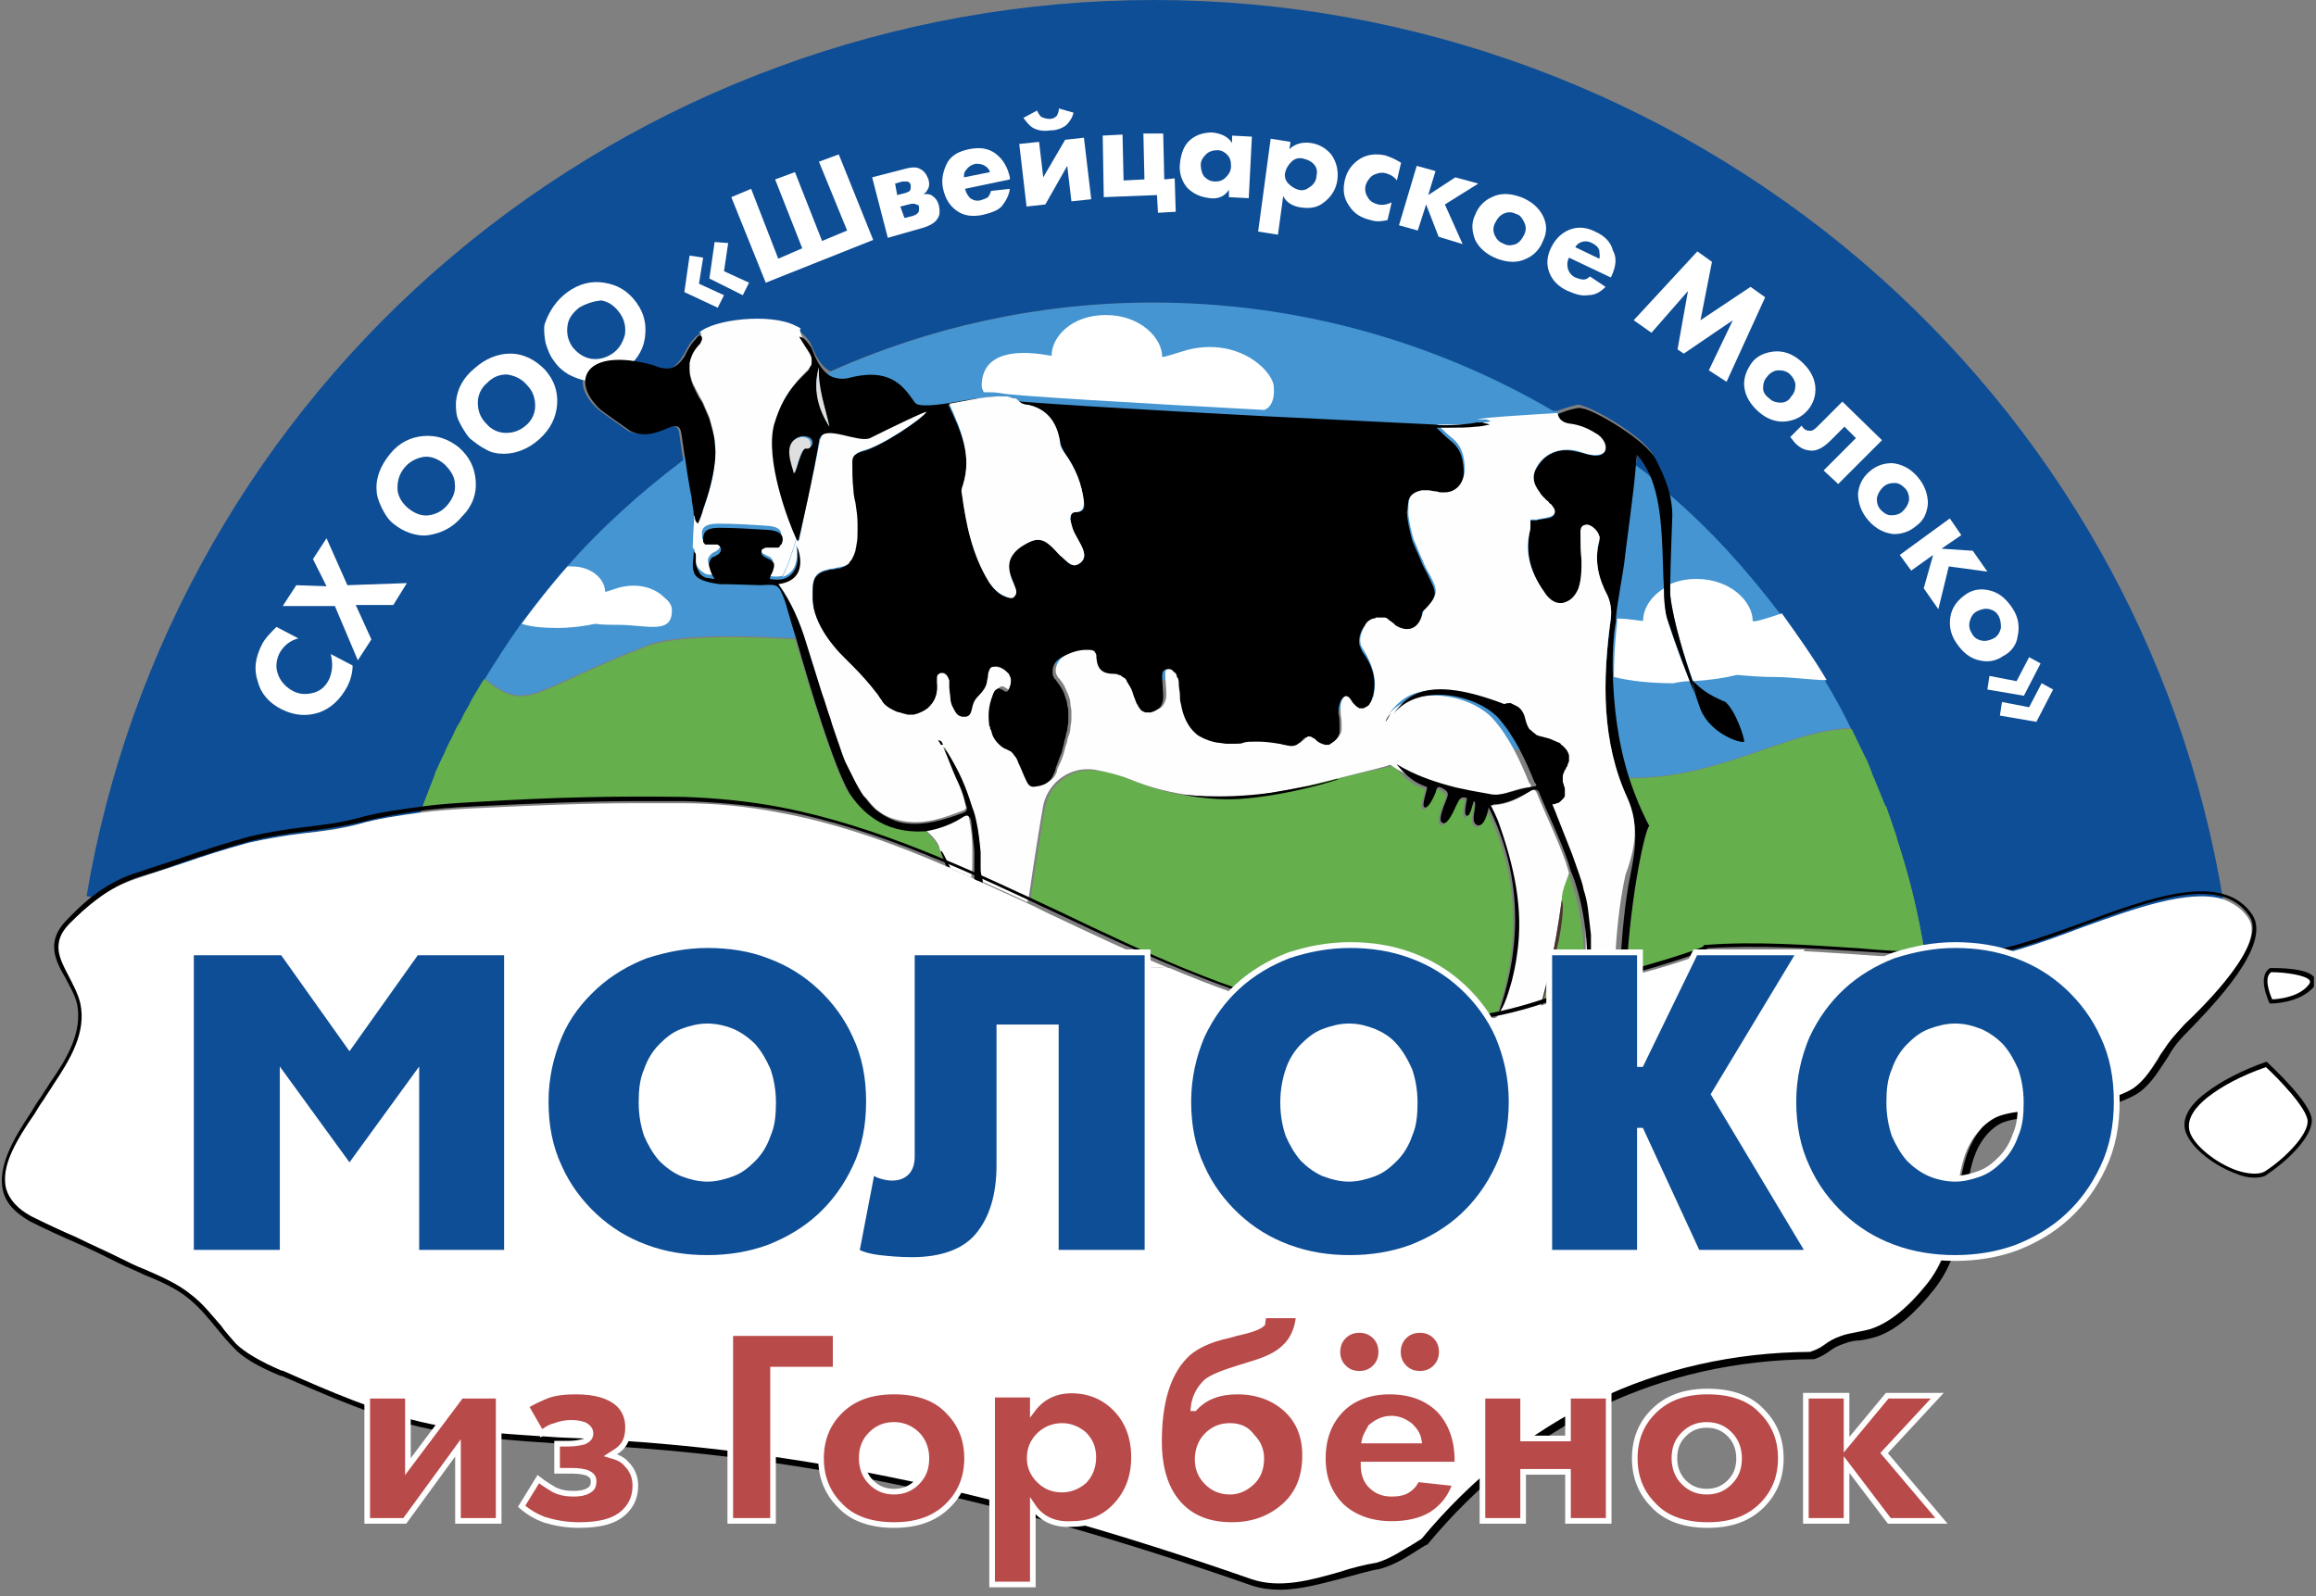 <?xml version="1.0" encoding="UTF-8"?> <svg xmlns="http://www.w3.org/2000/svg" width="222" height="153" viewBox="0 0 222 153" fill="none"><rect x="0" y="0" width="222" height="153" fill="#808080" stroke="none"/> <g clip-path="url(#clip0_402_32)"> <path d="M110.7 29C83.6 29 59.6 43.2 46.4 65C50.7 68.4 50.7 66.2 62.2 61.8C72.1 58 138.6 68.6 147.5 72.6C160.3 78.3 170.1 69.7 177.6 69.8C165.4 45.3 139.9 29 110.7 29Z" fill="#4495D1"></path> <path d="M17.4 82.8C19.5 82.1 21.6 81.4 23.8 80.8C25.5 80.4 27.3 80.1 29 79.9C30.8 79.7 32.6 79.4 34.4 79C36.2 78.5 38.1 78.2 40.3 77.9C40.4 77.7 40.4 77.6 40.5 77.4C40.9 76.3 41.3 75.3 41.7 74.3V74.2C41.9 73.8 42.1 73.3 42.3 72.9C42.4 72.7 42.5 72.5 42.6 72.3C42.8 71.9 42.9 71.5 43.1 71.2C43.4 70.7 43.6 70.1 43.9 69.6C44 69.4 44.1 69.1 44.3 68.9C44.5 68.5 44.7 68.1 45 67.6C45.1 67.4 45.2 67.2 45.3 67C45.6 66.4 46 65.8 46.4 65.2C47.5 63.4 48.6 61.7 49.8 60C51.2 58.1 52.7 56.2 54.2 54.5C57.6 50.6 61.4 47.2 65.5 44.1C65.3 43.1 65.2 42.1 65.1 41.5C65 40.8 64.6 40.8 64.2 40.9C63.6 41 61.9 42.1 60.2 41.3C59.9 41.1 57.5 39.4 57.4 39.3C54.3 36.6 55.8 33.2 62.4 35C63.8 35.7 64.6 35.5 65.4 34.2C65.8 33.6 66 33 66.5 32.5C66.6 32.4 66.7 32.2 66.8 32.2C68.2 30.9 73.7 30.4 76 31.5C76.2 31.6 76.4 31.7 76.6 31.8C77 31.9 77.6 32.7 77.7 32.9C77.9 33.3 78.4 35 79.6 35.6C89 31.4 99.5 29 110.5 29C124.5 29 137.6 32.8 148.9 39.4C149 39.4 149.1 39.4 149.1 39.4C149.3 39.4 150.3 39 151.2 38.8C151.4 38.8 151.5 38.8 151.7 38.9C153.1 39.3 157.6 41.9 158.5 43.7C159 44.7 159.6 45.9 159.9 47.3C163.9 50.7 167.4 54.6 170.6 58.8C172.1 60.8 173.6 63 174.9 65.2C175.8 66.7 176.7 68.3 177.5 70C177.9 70.8 178.3 71.7 178.7 72.5C178.9 73 179.2 73.6 179.4 74.1C179.5 74.4 179.7 74.7 179.8 75.1C180.1 75.8 180.4 76.6 180.7 77.3C180.7 77.4 180.8 77.6 180.9 77.7C181.2 78.5 181.5 79.4 181.8 80.3V80.4C183 84 183.9 87.7 184.5 91.5L185.7 92C186.6 92 187.5 92 188.5 92C191.6 92 195.7 90.5 199.6 89C204.6 87.1 209.8 85.3 213.1 86.3C209.2 62.5 196.9 40.8 178.4 25C159.5 8.9 135.5 0 110.6 0C85.9 0 62 8.8 43.3 24.6C24.7 40.3 12.3 62.1 8.3 85.9L9.3 86.1C10.4 85.3 11.7 84.6 13.2 84.1C14.6 83.7 16 83.2 17.4 82.8Z" fill="#0E4E96"></path> <path d="M156.9 43.5C156.9 43.8 156.9 44.1 156.8 44.6C157.3 45 157.8 45.3 158.2 45.7C157.9 44.9 157.5 44.1 156.9 43.5Z" fill="#0E4E96"></path> <path d="M67.1 32.7C67.1 32.8 67 32.9 67 32.9C67 32.8 67.1 32.7 67.1 32.7Z" fill="#0E4E96"></path> <path d="M67 37.9C67.1 38.1 67.3 38.4 67.4 38.6C67.3 38.4 67.2 38.2 67 37.9Z" fill="#0E4E96"></path> <path d="M85.3 68C85.5 68.1 85.8 68.3 86.1 68.3C86.3 68.4 86.6 68.4 86.8 68.5C86.6 68.5 86.3 68.4 86.1 68.3C85.8 68.2 85.6 68.1 85.3 68Z" fill="#65AF4D"></path> <path d="M96.4 66.3C96.3 66.3 96.2 66.3 96.1 66.2C96 66.1 95.9 66.1 95.9 66.1C96 66.1 96 66.2 96.1 66.2C96.3 66.3 96.3 66.3 96.4 66.3Z" fill="#65AF4D"></path> <path d="M95.6 63.9C95.7 63.9 95.8 63.9 95.9 64C96 64 96.1 64.1 96.1 64.1C96 64 95.9 64 95.8 64C95.7 63.9 95.6 63.9 95.6 63.9Z" fill="#65AF4D"></path> <path d="M92.8 78C92.7 77.8 92.5 77.9 92.1 78.1C92.4 77.9 92.6 77.9 92.8 78Z" fill="#65AF4D"></path> <path d="M101.6 72.2C101.5 72.6 101.3 73.1 101.1 73.5C101.2 73 101.4 72.6 101.6 72.2Z" fill="#65AF4D"></path> <path d="M81.1 73.1C80.8 72.5 80.6 71.8 80.4 71.2C80.1 70.4 79.8 69.6 79.6 68.8C79.9 69.6 80.2 70.4 80.4 71.2C80.6 71.8 80.8 72.4 81.1 73.1Z" fill="#65AF4D"></path> <path d="M101.6 72.2C101.7 72 101.7 71.8 101.8 71.5C101.9 71.2 101.9 70.9 102 70.7C101.9 71 101.9 71.3 101.8 71.5C101.7 71.7 101.6 72 101.6 72.2Z" fill="#65AF4D"></path> <path d="M83.1 76.5C83 76.3 82.8 76.2 82.7 76C82.4 75.6 82.2 75.2 82 74.8C82.2 75.2 82.5 75.6 82.7 76C82.8 76.2 83 76.4 83.1 76.5Z" fill="#65AF4D"></path> <path d="M90.7 72C90.6 71.9 90.5 71.8 90.4 71.7C90.6 71.7 90.7 71.9 90.7 72Z" fill="#65AF4D"></path> <path d="M90.7 72C91.2 72.9 91.7 73.7 92.1 74.6C91.7 73.7 91.3 72.8 90.7 72Z" fill="#65AF4D"></path> <path d="M65.5 76.5C68.6 76.6 71.7 76.9 74.8 77.5C80.2 78.6 85.4 80.4 90.4 82.5C90.2 82 90.1 81.6 90.1 81.6C89.9 80.6 88.6 79.6 88.5 79.5C88.3 79.5 88.3 79.5 88.3 79.5C84.4 79.7 82.3 77.4 81.2 75.8C79.8 73.2 77.6 66 76.2 61.3C69.5 60.9 64.4 61.1 62.2 61.9C50.7 66.3 50.7 68.5 46.4 65.1C46 65.7 45.7 66.3 45.3 66.9C45.2 67.1 45.1 67.3 45 67.5C44.8 67.9 44.5 68.3 44.3 68.8C44.2 69 44.1 69.3 43.9 69.5C43.6 70 43.4 70.6 43.1 71.1C42.9 71.5 42.7 71.9 42.6 72.2C42.5 72.4 42.4 72.6 42.3 72.8C42.1 73.2 41.9 73.7 41.7 74.1V74.2C41.3 75.2 40.9 76.3 40.5 77.3C41.9 77.1 43.5 77 45.2 76.9C53.2 76.6 59.5 76.4 65.5 76.5Z" fill="#65AF4D"></path> <path d="M139.3 75.7C140.2 75.9 141.2 76.1 142.4 76.3C141.3 76.1 140.3 75.9 139.3 75.7Z" fill="#65AF4D"></path> <path d="M149.9 73.8C149.9 73.7 149.9 73.7 150 73.6C150 73.7 149.9 73.7 149.9 73.8Z" fill="#65AF4D"></path> <path d="M158.1 79.2C157.8 79.1 156.3 85.5 155.9 93.2C160 92.1 163 91.1 163.3 90.8V90.7C168.3 90.3 173.3 90.7 178.1 91C180.2 91.1 182.4 91.3 184.5 91.4C183.9 87.6 183 83.9 181.8 80.3V80.2C181.5 79.3 181.2 78.5 180.9 77.6C180.9 77.5 180.8 77.3 180.7 77.2C180.4 76.5 180.1 75.7 179.8 75C179.7 74.7 179.5 74.4 179.4 74C179.2 73.5 179 72.9 178.7 72.4C178.3 71.6 177.9 70.7 177.5 69.9C171.8 69.8 164.7 74.8 156.1 74.6C156.7 76.2 157.3 77.7 158.1 79.2Z" fill="#65AF4D"></path> <path d="M149.4 90.2C149.2 91.2 148.4 94.3 148 95.9C149.2 95.5 150.4 95 151.6 94.5C152.4 89.9 150.8 84.7 150.3 83.7C150 84.5 149.6 85.3 149.6 86.3C150 86.6 149.6 89.3 149.4 90.2Z" fill="#65AF4D"></path> <path d="M101.1 65C101.1 65 101.1 64.9 101 64.9C101 64.9 101 65 101.1 65Z" fill="#65AF4D"></path> <path d="M116.7 71C117 71 117.3 71.1 117.6 71.1C117.2 71.1 116.9 71.1 116.7 71Z" fill="#65AF4D"></path> <path d="M125.6 70.5L125.7 70.6C125.7 70.6 125.7 70.5 125.6 70.5Z" fill="#65AF4D"></path> <path d="M107.4 64.7C107.5 64.7 107.5 64.8 107.6 64.8C107.6 64.8 107.5 64.8 107.4 64.7Z" fill="#65AF4D"></path> <path d="M124.6 70.9C124.7 70.8 124.7 70.8 124.8 70.7C124.8 70.6 124.9 70.6 124.9 70.6L124.8 70.7C124.7 70.8 124.7 70.9 124.6 70.9Z" fill="#65AF4D"></path> <path d="M168 59.5C168 57.7 165.9 55.5 162.6 55.5C161.6 55.5 160.8 55.7 160.1 56C160.1 56.4 160.1 56.7 160.1 56.9C160.3 59.3 161.4 62.9 162.3 65.3C163.9 65.2 165.3 65 166.5 64.7C167.6 64.8 168.8 64.9 170 64.9C171.9 64.9 173.6 65.2 175.1 65.2C173.8 63 172.3 60.9 170.8 58.8C170.5 58.9 170.2 59 169.9 59.1C168.9 59.4 168 59.7 168 59.5Z" fill="white"></path> <path d="M162 65.3C161 63 159.9 59.8 159.8 59.2C159.6 58.5 159.5 57.5 159.5 56.4C158.2 57.2 157.5 58.4 157.5 59.5C157.5 59.6 156.3 59.3 155 59.3C155 59.5 155 59.6 155 59.7C155 60 154.7 61.9 154.7 64.9C156.3 65.3 158.3 65.5 160.4 65.5C160.9 65.4 161.4 65.3 162 65.3Z" fill="white"></path> <path d="M122.1 37.1C122.1 36.6 121.7 35.9 121 35.2C119 33.3 116 32.8 113.3 33.7C112.3 34 111.4 34.3 111.4 34.2C111.4 32.4 109.3 30.2 106 30.2C102.7 30.2 100.8 32.3 100.8 34.1C100.8 34.2 94.1 32.4 94.1 37C94.1 37.2 94.2 37.4 94.3 37.6C94.9 37.6 95.4 37.6 96 37.7C96.4 37.9 109.8 38.7 121.2 39.3C121.9 39 122.2 38.2 122.1 37.1Z" fill="white"></path> <path d="M67.2 32.4C67.2 32.5 67.2 32.6 67.1 32.7C67.1 32.8 67 32.9 67 32.9C67 33 66.9 33.1 66.8 33.1C66.4 33.6 66.2 34.1 66.1 34.6C66 34.9 66 35.3 66.1 35.6C66.2 36.1 66.3 36.6 66.6 37.1C66.7 37.4 66.9 37.6 67 37.9C67.1 38.1 67.3 38.4 67.4 38.6C67.5 38.8 67.6 39.1 67.7 39.3C67.8 39.5 67.9 39.8 68 40C68.1 40.4 68.2 40.7 68.3 41.1C68.4 41.5 68.4 41.8 68.5 42.2C68.6 42.9 68.6 43.6 68.5 44.3C68.4 45.7 68 47.1 67.5 48.6C67.3 49.1 67.2 49.5 67 50C66.9 50 66.9 49.9 66.9 49.9C66.6 49.7 66.8 49.4 66.6 49.2C66.5 49.6 66.4 52.4 66.4 52.4C66.4 52.4 66.4 52.4 66.4 52.5C66.5 52.6 66.6 52.7 66.6 52.9C66.6 53 66.6 53.1 66.6 53.3C66.6 53.4 66.6 53.4 66.6 53.4C66.6 53.8 66.7 54.1 66.9 54.4C67.1 54.7 67.3 54.8 67.6 55C67.8 55.1 68.1 55.1 68.4 55.1C68.3 54.8 68.1 54.6 68 54.3C67.9 54 67.8 53.7 67.9 53.5C68 53.3 68.1 53.1 68.5 52.9C68.6 52.9 68.7 52.8 68.8 52.7C68.8 52.7 68.9 52.7 68.9 52.6C69 52.5 69 52.5 69 52.4V52.3V52.2C69 52.1 68.9 52 68.9 52L68.8 51.9C68.7 51.9 68.7 51.9 68.6 51.8H68.5C68.4 51.8 68.3 51.8 68.2 51.8C68 51.8 67.9 51.8 67.7 51.8C67.6 51.8 67.6 51.8 67.5 51.8C67.4 51.8 67.3 51.7 67.3 51.5C67.3 51.4 67.3 51.4 67.3 51.3C67.2 50.7 67.5 50.2 68.8 50.2C70.4 50.2 72 50.3 73.5 50.4C75.2 50.5 74.9 51.3 74.8 51.8C74.8 51.9 74.8 51.9 74.7 51.9C74.6 52 74.6 52 74.5 52.1C74.4 52.1 74.4 52.1 74.3 52.2H74.2C74.1 52.2 74 52.2 74 52.2C74 52.2 73.9 52.2 73.8 52.2C73.7 52.2 73.6 52.2 73.5 52.2C73.4 52.2 73.2 52.2 73.1 52.3C73 52.4 73 52.4 72.9 52.5C72.9 52.6 72.9 52.7 72.9 52.8C73 53 73.2 53.1 73.4 53.2C73.5 53.2 73.5 53.3 73.6 53.3C73.7 53.3 73.7 53.4 73.8 53.4C73.9 53.4 73.9 53.5 73.9 53.5L74 53.6C74.1 53.7 74.1 53.8 74.1 53.8V53.9V54C74.1 54.1 74.1 54.3 74 54.4C73.9 54.7 73.8 55 73.7 55.2C74.2 55.3 74.6 55.3 75 55.2C75.4 54.5 75.9 53.1 76.4 51.4C75.7 49.9 73.4 44 74.3 40.5C74.6 39.5 75 38.5 75.6 37.6C76 37.1 76.4 36.5 76.8 36.1L77 35.9C77.1 35.8 77.2 35.7 77.3 35.6C77.4 35.5 77.5 35.4 77.6 35.3C77.7 35.2 77.8 35.1 77.8 34.9C77.9 34.8 77.9 34.7 77.9 34.5C77.9 34.4 77.9 34.4 77.9 34.3C77.9 34.2 77.8 34.1 77.8 33.9C77.7 33.8 77.7 33.6 77.6 33.5C77.6 33.4 77.5 33.3 77.4 33.2C77.2 32.9 76.6 31.9 76.7 31.5H76.8C76.6 31.4 76.4 31.3 76.2 31.2C73.8 30 68.4 30.6 67 31.9C67 31.9 67.1 31.9 67.2 31.9C67.2 32.2 67.2 32.3 67.2 32.4Z" fill="#FFFEFE"></path> <path d="M158.1 79.2C157.3 77.7 156.7 76.2 156.2 74.7C155 71 154.7 67.5 154.6 64.8C154.5 61.9 154.8 59.9 154.9 59.6C154.9 59.5 154.9 59.4 154.9 59.2C155 57.9 155.6 54.8 155.7 53.9C155.8 52.8 156.6 47.3 156.8 44.7C156.8 44.2 156.9 43.8 156.9 43.6C157.5 44.2 157.9 45 158.3 45.9C159.5 49 159.3 53.3 159.5 56.5C159.5 57.6 159.6 58.6 159.8 59.3C160 59.9 161.1 63.1 162 65.4C162.2 65.9 162.4 66.3 162.5 66.7C162.3 66 162.3 65.6 162.2 65.4C162.2 65.4 162.2 65.4 162.2 65.5L162.3 65.6V65.5C161.5 63.1 160.4 59.6 160.1 57.1C160.1 56.9 160.1 56.6 160.1 56.2C160.1 54.2 160.3 49.9 160.3 49.4C160.3 48.7 160.2 48.1 160.1 47.6C159.8 46.2 159.2 45 158.7 44C157.7 42.2 153.3 39.6 151.9 39.2C151.7 39.2 151.6 39.1 151.4 39.1C150.5 39.2 149.6 39.6 149.3 39.7C149.4 40.3 149.8 40.6 150.4 40.7C151.3 40.8 152.2 41.1 152.9 41.6C153.3 41.8 153.6 42.1 153.8 42.5C154.1 43.1 153.8 43.6 153.1 43.7C152.4 43.7 151.8 43.4 151.1 43.3C149.6 42.9 148.2 43.4 147.4 44.7C146.8 45.6 146.9 46.4 147.6 47.3C147.7 47.4 147.8 47.5 147.9 47.7C148 47.8 148.1 47.9 148.2 48L148.3 48.1C148.4 48.2 148.4 48.3 148.5 48.3L148.6 48.4C148.7 48.5 148.7 48.5 148.8 48.6C149.2 49.2 149 49.6 148.3 49.7C148.1 49.7 148 49.7 147.8 49.8C147.8 49.8 147.8 49.8 147.7 49.8C147.6 49.8 147.4 49.8 147.3 49.9H147.2C147.2 49.9 147.2 49.9 147.1 49.9C147.1 49.9 147.1 49.9 147 49.9C147 49.9 147 49.9 146.9 49.9C146.9 49.9 146.9 49.9 146.8 49.9C146.8 49.9 146.8 49.9 146.7 49.9C146.7 49.9 146.7 49.9 146.7 50C146.7 50 146.7 50 146.7 50.1V50.2V50.3V50.4V50.5C146.7 50.7 146.6 50.9 146.6 51.2C146.2 53.5 147 55.4 148.2 57.1C148.6 57.6 149 58 149.8 57.9C150.6 57.7 151.1 57.3 151.3 56.5C151.6 55.6 151.6 54.7 151.6 53.8C151.6 53 151.5 52.2 151.5 51.5C151.5 51.1 151.4 50.5 152 50.4C152.5 50.3 153.3 51 153.3 51.5C153.3 51.6 153.3 51.8 153.3 51.9C152.8 53.8 153.2 55.5 154.1 57.2C154.4 57.9 154.5 58.6 154.4 59.4C153.6 65.2 153.5 71.1 156 76.6C157.1 79.1 156.8 81.3 156.3 83.8C155.7 86.7 155.5 89.6 155.3 92.5C155.3 93 155.3 93.4 155.3 93.9C155.5 93.8 155.7 93.8 155.9 93.7C155.9 93.5 155.9 93.4 155.9 93.2C156.3 85.5 157.8 79.1 158.1 79.2Z" fill="black"></path> <path d="M167.2 71.1C167.2 70.7 166.4 68.2 165.4 67.3C163.7 66.6 163 66 162.3 65.3L162.2 65.2C162.3 65.4 162.3 65.8 162.5 66.5C162.6 66.9 162.8 67.4 163 68C164 70.4 166.9 71.3 167.2 71.1Z" fill="black"></path> <path d="M133.2 73.5C132.8 73.6 126.5 75 125.8 75.2C125.2 75.4 122.5 76.1 120.8 76.3C116.7 76.9 112.6 76.5 108.5 74.8C107.4 74.3 106.3 74 105.2 73.9C102.9 73.5 100.7 75 100.2 77.3C100.1 77.7 99.4 82 98.8 86.2C99.8 86.6 100.7 87.1 101.7 87.6C115.5 94.1 128.7 100.3 143.5 97.2C144.3 94.7 147 86.6 142.5 77.6C142.4 78.1 142.1 79.5 141.4 79.3C140.7 78.9 141.5 77.3 141.1 77C141 76.9 140.7 78.6 140.4 78.4C140 78.3 140.5 76.7 140.4 76.7C139.8 76.5 139.7 76.8 139.4 77.4C139.2 77.8 138.6 79.3 138.1 79.1C138 79 137.5 79.1 138.5 76.7C138.7 76.2 138.5 76.1 138.1 75.8C137.5 75.5 137.5 76 137.4 76.2C137.2 76.7 136.7 77.7 136.4 77.6C136 77.5 136.5 76.3 136.6 75.7C136.6 75.5 135.4 75.6 133.7 73.5C133.5 73.4 133.4 73.4 133.2 73.5Z" fill="#65AF4D"></path> <path d="M156 76.5C153.5 71.1 153.6 65.2 154.4 59.3C154.5 58.5 154.4 57.8 154.1 57.1C153.2 55.4 152.8 53.7 153.3 51.8C153.3 51.7 153.4 51.5 153.3 51.4C153.2 50.9 152.5 50.2 152 50.3C151.4 50.4 151.5 50.9 151.5 51.4C151.5 52.2 151.5 53 151.6 53.7C151.6 54.6 151.6 55.5 151.3 56.4C151 57.1 150.6 57.6 149.8 57.8C149.1 57.9 148.6 57.5 148.2 57C146.9 55.2 146.1 53.3 146.6 51.1C146.7 50.8 146.7 50.6 146.7 50.4V50.3V50.2V50.1V50C146.7 50 146.7 50 146.7 49.9C146.7 49.9 146.7 49.9 146.7 49.8C146.7 49.8 146.7 49.8 146.8 49.8C146.8 49.8 146.8 49.8 146.9 49.8C146.9 49.8 146.9 49.8 147 49.8C147 49.8 147 49.8 147.1 49.8C147.1 49.8 147.1 49.8 147.2 49.8H147.3C147.4 49.8 147.5 49.8 147.7 49.7C147.7 49.7 147.7 49.7 147.8 49.7C147.9 49.7 148.1 49.7 148.3 49.6C149 49.5 149.3 49.1 148.8 48.5C148.7 48.4 148.7 48.3 148.6 48.3L148.5 48.2C148.4 48.1 148.4 48 148.3 48L148.2 47.9C148.1 47.8 148 47.7 147.9 47.6C147.8 47.5 147.7 47.4 147.6 47.2C146.9 46.3 146.8 45.5 147.4 44.6C148.2 43.4 149.5 42.9 151.1 43.2C151.8 43.4 152.4 43.7 153.1 43.6C153.8 43.6 154.1 43.1 153.8 42.4C153.6 42 153.3 41.7 152.9 41.5C152.1 41 151.3 40.7 150.4 40.6C149.8 40.5 149.4 40.2 149.3 39.6C149.3 39.6 149.2 39.6 149.1 39.6C147.8 39.7 142.2 40 141.6 40.2C141.7 40.2 141.8 40.2 141.9 40.2C142 40.2 142.1 40.2 142.2 40.2C142.4 40.2 142.6 40.2 142.9 40.4C142.5 40.5 142 40.5 141.6 40.6C140.8 40.7 139.9 40.7 139.1 40.7C138.7 40.7 138.3 40.7 137.8 40.7C138.3 41.2 138.8 41.7 139.2 42C140.2 42.8 140.4 43.9 140.4 45.1C140.4 45.4 140.3 45.7 140.2 45.9C139.9 46.5 139.3 46.9 138.6 46.9C138.5 46.9 138.3 46.9 138.2 46.9C138 46.9 137.9 46.8 137.7 46.8C137.4 46.7 137.2 46.7 137 46.7C136.9 46.7 136.8 46.7 136.7 46.7C136.6 46.7 136.5 46.7 136.4 46.7C135.9 46.8 135.6 47 135.3 47.3C135.2 47.4 135.1 47.6 135.1 47.8C135 48.1 135 48.4 135 48.7C135 48.9 135 49.2 135 49.4C135.1 50.2 135.3 51 135.5 51.7C135.6 51.9 135.7 52.2 135.8 52.4C136 52.9 136.2 53.4 136.4 53.8C136.6 54.3 136.8 54.7 137.1 55.2C137.5 56 137.7 56.4 137.6 56.9C137.5 57.3 137.2 57.7 136.6 58.3L136.5 58.4C136.5 58.5 136.4 58.5 136.4 58.6V58.7C136.1 60.1 135.1 60.5 133.8 59.7C133.7 59.6 133.6 59.6 133.6 59.5C133.5 59.4 133.4 59.3 133.2 59.2C133.1 59.1 132.9 59 132.8 59C132.5 59 132.2 59 132 59C131.9 59 131.8 59 131.7 59.1C131.4 59.2 131.1 59.4 130.9 59.8C130.6 60.4 130.3 61 130.4 61.6C130.4 61.8 130.5 62 130.7 62.3C131.5 63.6 132 65 131.7 66.5C131.7 66.7 131.6 66.9 131.5 67.1C131.4 67.2 131.4 67.3 131.3 67.4C131.2 67.5 131 67.7 130.8 67.7C130.7 67.7 130.5 67.7 130.4 67.7C130.3 67.7 130.2 67.6 130.1 67.5C130 67.4 129.9 67.3 129.9 67.2C129.8 67.1 129.7 67 129.7 66.9C129.4 66.5 129.1 66.5 128.9 66.7C128.8 66.8 128.8 66.9 128.7 67C128.5 67.3 128.5 67.6 128.5 67.9C128.5 68 128.5 68.1 128.5 68.2C128.5 68.6 128.6 68.9 128.6 69.3C128.6 69.5 128.6 69.6 128.6 69.8C128.6 70 128.6 70.1 128.5 70.3C128.4 70.6 128.2 70.8 127.9 71C127.8 71 127.7 71.1 127.7 71.1C127.6 71.1 127.5 71.1 127.5 71.2C127.4 71.2 127.3 71.2 127.2 71.2C126.9 71.2 126.6 71 126.4 70.8C126.3 70.7 126.3 70.7 126.2 70.6C126.1 70.5 126.1 70.5 126.1 70.5C126 70.4 125.8 70.3 125.7 70.4C125.6 70.4 125.6 70.4 125.5 70.5C125.4 70.5 125.4 70.6 125.3 70.6L125.2 70.7C125.1 70.8 125.1 70.9 125 70.9C124.9 71 124.7 71.1 124.6 71.2C124.2 71.4 123.8 71.3 123.4 71.2C123.2 71.1 123.1 71.1 122.9 71.1C122.3 70.9 121.6 70.9 121 70.9C120.8 70.9 120.7 70.9 120.5 70.9C120.2 70.9 119.9 71 119.5 71C119.2 71 118.9 71.1 118.7 71.1C118.6 71.1 118.4 71.1 118.3 71.1C118.2 71.1 118 71.1 117.9 71.1C117.6 71.1 117.3 71.1 117 71C116.4 70.9 115.9 70.7 115.5 70.5C115.3 70.4 115.1 70.2 114.9 70.1C114.2 69.5 113.7 68.5 113.5 67.3C113.5 67 113.4 66.7 113.4 66.4C113.4 66.1 113.4 65.8 113.3 65.5C113.3 65.3 113.2 65 113.2 64.8C113.2 64.7 113.2 64.7 113.1 64.6C113 64.4 112.9 64.3 112.8 64.2C112.5 64 112.3 63.9 112 64C111.7 64.1 111.7 64.4 111.7 64.7C111.7 65.3 111.8 66 111.8 66.6C111.8 67 111.7 67.3 111.5 67.6C111.3 67.9 111 68 110.6 68.1C110.4 68.2 110.2 68.2 110.1 68.1C109.9 68.1 109.8 68 109.7 67.9C109.5 67.8 109.4 67.6 109.3 67.3C109.3 67.2 109.2 67.1 109.2 67.1C109.1 66.9 109.1 66.8 109 66.6C108.9 66.3 108.7 65.9 108.6 65.6C108.5 65.4 108.4 65.3 108.3 65.1C108.2 65 108.2 64.9 108.1 64.8C108 64.7 108 64.7 107.9 64.7C107.8 64.6 107.7 64.5 107.5 64.5C107.4 64.5 107.3 64.4 107.1 64.4C106 64.4 105.5 64 105.4 62.9C105.4 62.7 105.3 62.6 105.3 62.4C105.1 62.1 104.8 62 104.4 62.1C103.6 62.2 102.8 62.4 102.1 62.8C101.6 63.1 101.3 63.6 101.2 64.1C101.2 64.2 101.2 64.3 101.2 64.4C101.2 64.6 101.3 64.7 101.4 64.9C101.4 64.9 101.4 65 101.5 65C101.6 65.1 101.7 65.3 101.8 65.4C102.1 65.8 102.2 66.2 102.4 66.6C102.5 66.9 102.6 67.1 102.6 67.4C102.6 67.7 102.7 67.9 102.7 68.2C102.7 68.3 102.7 68.5 102.7 68.6C102.7 68.7 102.7 68.9 102.7 69C102.7 69.3 102.6 69.6 102.6 69.8C102.6 70.1 102.5 70.4 102.4 70.6C102.3 70.9 102.3 71.2 102.2 71.4C102.1 71.6 102.1 71.8 102 72.1C101.9 72.5 101.7 73 101.5 73.4C101.4 73.6 101.3 73.8 101.3 74C101 74.8 100.4 75.1 99.6 75.2C99.1 75.3 98.9 75.1 98.7 74.7C98.5 74.1 98.2 73.5 97.9 72.9C97.8 72.7 97.7 72.4 97.5 72.2C97.3 72 97.1 71.8 96.9 71.7C96.8 71.6 96.6 71.6 96.5 71.5C96.3 71.4 96.1 71.3 96 71.1C95.6 70.8 95.4 70.3 95.3 69.8C95.3 69.7 95.3 69.6 95.2 69.5C95.2 69.4 95.2 69.2 95.1 69.1C95 68.3 95.1 67.4 95.4 66.6C95.5 66.3 95.6 66.1 95.8 65.9C95.9 65.8 96 65.8 96.1 65.8C96.2 65.8 96.2 65.8 96.3 65.9C96.4 65.9 96.5 66 96.5 66C96.6 66.1 96.7 66.1 96.8 66.1C96.9 66.1 96.9 66 97 65.9C97.1 65.8 97.1 65.7 97.1 65.6C97.2 65.4 97.2 65.2 97.2 65C97.2 64.8 97.1 64.6 97 64.4C96.9 64.2 96.7 64 96.4 63.9C96 64 95.9 64 95.8 64C95.7 64 95.6 63.9 95.5 63.9C95.2 63.8 94.9 63.9 94.8 64.1C94.7 64.2 94.6 64.4 94.6 64.8C94.6 65 94.6 65.2 94.5 65.4C94.4 65.9 94.1 66.3 93.7 66.7C93.4 67 93.1 67.4 93.1 67.8C93 68.2 93 68.7 92.5 68.7C92.4 68.7 92.4 68.7 92.3 68.7C92.1 68.7 91.9 68.6 91.8 68.5C91.7 68.5 91.7 68.4 91.7 68.4C91.6 68.3 91.5 68.2 91.5 68.1C91.5 68 91.4 68 91.4 67.9C91.2 67.6 91.2 67.3 91.1 66.9C91.1 66.6 91 66.2 91 65.9C91 65.8 91 65.7 91 65.6C91 65.5 91 65.4 91 65.3C91 65.2 91 65.2 91 65.2C91 65.1 90.9 64.9 90.8 64.8C90.7 64.7 90.7 64.7 90.6 64.6C90.5 64.6 90.4 64.5 90.3 64.5C90.2 64.5 90.1 64.5 90 64.6C89.8 64.7 89.8 64.9 89.8 65.1C89.8 65.2 89.8 65.3 89.8 65.4C89.9 66.4 89.7 67.2 88.9 67.9C88.5 68.2 88.1 68.4 87.6 68.5C87.5 68.5 87.4 68.5 87.3 68.5C87.2 68.5 87.1 68.5 87 68.5C86.8 68.5 86.5 68.4 86.3 68.3C86 68.2 85.8 68.1 85.5 68C85.1 67.8 84.7 67.5 84.5 67.1C84.3 66.8 84.2 66.6 84 66.4C83.3 65.4 82.5 64.6 81.7 63.8C81.5 63.6 81.3 63.4 81.1 63.2C80.7 62.8 80.3 62.4 79.9 61.9C79 60.8 78.3 59.6 78 58.3C77.9 58 77.9 57.7 77.9 57.4C77.9 57.2 77.9 56.9 77.9 56.6C77.9 55.9 78 55.4 78.3 55.1C78.4 55 78.5 54.9 78.7 54.8C78.9 54.7 79 54.7 79.3 54.6C79.4 54.6 79.6 54.5 79.8 54.5C80 54.5 80.2 54.4 80.3 54.4C80.5 54.4 80.6 54.3 80.8 54.3C81.1 54.2 81.3 54.1 81.5 53.9C81.6 53.8 81.7 53.7 81.7 53.6C81.8 53.4 82 53.1 82.1 52.7C82.1 52.5 82.2 52.3 82.2 52.1C82.3 51.7 82.3 51.2 82.3 50.8C82.3 50.6 82.3 50.4 82.3 50.1C82.3 49.4 82.2 48.8 82.1 48.1C82 47.7 82 47.2 81.9 46.8C81.8 46 81.7 45.1 81.8 44.3C81.8 44.2 81.8 44.2 81.8 44.1C81.8 43.8 81.9 43.6 82.1 43.5C82.2 43.4 82.4 43.3 82.7 43.2C84.5 42.8 88.6 40 88.9 39.4C89 39.2 85.1 41.1 83.5 41.9C82.4 42.5 79.2 40.6 78.7 41.9C78.7 42 78.6 42.1 78.6 42.2C78.1 44.8 76.6 51.6 76.6 51.8C76.6 51.8 76.5 51.7 76.4 51.5C75.9 53.2 75.4 54.6 75 55.3C76.1 55 76.6 53.9 76.3 52.2C76.4 52.4 77.6 55.4 74.5 55.8C75.8 57.6 76.6 59.5 77.2 61.5C77.7 63.1 78.2 64.7 78.7 66.3C79 67.1 79.2 67.9 79.5 68.7C79.8 69.5 80.1 70.3 80.3 71.1C80.5 71.7 80.8 72.4 81 73C81.1 73.2 81.2 73.4 81.3 73.6C81.5 74 81.7 74.4 81.9 74.8C82.1 75.2 82.4 75.6 82.6 76C82.7 76.2 82.8 76.3 83 76.5C83.3 76.8 83.5 77.1 83.8 77.4C84.5 78.1 85.4 78.5 86.5 78.7C88.6 79.1 90.5 78.4 92.3 77.7C92.7 77.6 92.6 77.3 92.5 77C92.3 76.1 92 75.3 91.6 74.5C91.5 74.3 91.4 74 91.3 73.8C91.1 73.3 90.9 72.8 90.7 72.3C90.6 72.1 90.5 71.8 90.4 71.6C90.6 71.7 90.7 71.8 90.7 71.9C91.2 72.8 91.7 73.6 92.1 74.5C92.5 75.4 92.9 76.3 93.1 77.2C93.2 77.7 93.4 78.1 93.5 78.6C93.7 79.5 93.9 80.5 93.9 81.5C93.9 82 93.9 82.5 93.9 83C93.9 83.3 93.9 83.6 93.9 83.9C93.9 84.1 93.9 84.2 93.9 84.4C95.5 85.1 97 85.8 98.5 86.5C98.5 86.3 98.5 86.2 98.6 86.1C99.2 81.9 99.9 77.7 100 77.2C100.5 74.9 102.7 73.4 105 73.8C106.1 74 107.3 74.3 108.3 74.7C112.4 76.4 116.5 76.7 120.6 76.2C122.3 76 124.9 75.4 125.5 75.3C126.2 75.1 132.5 73.6 133 73.4C133.2 73.3 133.3 73.3 133.4 73.4C133.3 73.3 134.7 74.6 139.1 75.6C140.1 75.8 141.1 76 142.2 76.2C143 76.3 143.7 76.2 144.4 76C145.1 75.8 145.8 75.5 146.5 75.5C146.8 75.5 146.8 75.3 146.7 75.2C146.7 75.2 146.7 75.1 146.6 75.1C145.7 72.9 144.7 70.7 143.1 68.9C141 66.6 135.6 65.5 133.1 68.5C132.9 68.8 132.7 69 132.6 69.3C132.8 69 132.9 68.8 133.1 68.5C134.4 66.7 136.4 64.8 143.7 67.6C143.9 67.5 144.1 67.5 144.3 67.5C144.5 67.5 144.7 67.6 144.9 67.8C145.3 68.1 145.6 68.5 145.7 69C145.8 69.4 145.9 69.8 146.1 70C146.2 70.2 146.4 70.3 146.6 70.4C146.7 70.5 146.8 70.5 146.9 70.6C147.1 70.7 147.3 70.8 147.6 70.8C147.7 70.8 147.9 70.9 148 70.9C148.3 71 148.5 71.1 148.7 71.2C148.8 71.3 148.9 71.3 149.1 71.4C149.2 71.5 149.3 71.5 149.3 71.6C149.4 71.7 149.4 71.7 149.5 71.8C149.7 72 149.9 72.3 149.9 72.5C149.9 72.7 149.9 72.9 149.9 73.1C149.9 73.3 149.8 73.4 149.7 73.6C149.7 73.7 149.7 73.7 149.6 73.8C149.5 73.9 149.5 74.1 149.4 74.2C149.4 74.3 149.3 74.5 149.3 74.6C149.3 74.7 149.3 74.9 149.3 75C149.3 75.1 149.4 75.3 149.4 75.4C149.4 75.5 149.5 75.6 149.5 75.8C149.5 75.9 149.5 76 149.5 76.1C149.5 76.2 149.5 76.3 149.5 76.4C149.5 76.5 149.4 76.6 149.4 76.6C149.3 76.7 149.2 76.8 149.1 76.9C149 77 148.8 77 148.7 77.1C148.6 77.1 148.5 77.1 148.3 77.2C148.4 77.5 148.6 77.9 148.7 78.2C149.2 79.5 149.7 80.7 150.2 82C150.4 82.6 150.6 83.1 150.8 83.7C151 84.3 151.2 84.8 151.3 85.4C151.4 86 151.6 86.5 151.7 87.1C151.9 88 152 88.8 152 89.7C152 90.3 152 90.9 152 91.5C152 92.4 151.9 93.3 151.7 94.2C151.7 94.4 151.6 94.6 151.6 94.9C151.8 94.8 151.9 94.8 152.1 94.7C153 94.5 153.9 94.2 154.8 94C154.8 93.5 154.8 93.1 154.8 92.6C154.9 89.7 155.2 86.7 155.8 83.9C156.8 81.2 157.1 79 156 76.5ZM90.2 71.4C90.1 71.3 90.1 71.1 89.9 71C90 71 90.1 71 90.1 71C90.3 71.1 90.3 71.2 90.3 71.4C90.3 71.4 90.2 71.4 90.2 71.4Z" fill="#FFFEFE"></path> <path d="M93.2 82.7C93.2 82.2 93.2 81.8 93.2 81.3C93.2 80.4 93.1 79.5 92.9 78.5C92.9 78.3 92.8 78.2 92.8 78.1C92.8 78.1 92.8 78 92.7 78C92.6 77.9 92.4 77.9 92 78.1C90.6 79 89.1 79.3 88.5 79.4C88.6 79.5 90 80.5 90.1 81.5C90.2 81.5 90.5 82.2 91 83.2C91.7 83.5 92.4 83.8 93.1 84.1V84C93.2 83.6 93.2 83.1 93.2 82.7Z" fill="#FFFEFE"></path> <path d="M152.5 91.4C152.5 90.8 152.5 90.2 152.5 89.6C152.4 88.7 152.3 87.9 152.2 87C152.1 86.4 152 85.9 151.8 85.3C151.7 84.7 151.5 84.2 151.3 83.6C151.1 83 150.9 82.5 150.7 81.9C150.2 80.6 149.7 79.4 149.2 78.1C149.1 77.8 148.9 77.4 148.8 77.1C148.9 77.1 149.1 77.1 149.2 77C149.4 77 149.5 76.9 149.6 76.8C149.7 76.7 149.8 76.6 149.9 76.5C149.9 76.4 150 76.4 150 76.3C150 76.2 150 76.1 150 76C150 75.9 150 75.8 150 75.7C150 75.6 150 75.5 149.9 75.3C149.9 75.2 149.8 75 149.8 74.9C149.8 74.8 149.8 74.6 149.8 74.5C149.8 74.4 149.8 74.2 149.9 74.1C149.9 74 150 73.8 150.1 73.7C150.1 73.6 150.1 73.6 150.2 73.5C150.3 73.3 150.3 73.1 150.4 73C150.4 72.8 150.4 72.6 150.4 72.4C150.3 72.1 150.2 71.9 150 71.7C149.9 71.6 149.9 71.6 149.8 71.5C149.7 71.4 149.6 71.4 149.6 71.3C149.5 71.2 149.4 71.2 149.2 71.1C149 71 148.7 70.9 148.5 70.8C148.4 70.8 148.2 70.7 148.1 70.7C147.8 70.6 147.6 70.6 147.4 70.5C147.3 70.5 147.2 70.4 147.1 70.3C146.9 70.2 146.8 70 146.6 69.9C146.4 69.6 146.3 69.3 146.2 68.9C146.1 68.4 145.8 67.9 145.4 67.7C145.2 67.6 145 67.5 144.8 67.4C144.6 67.4 144.4 67.4 144.2 67.5C136.9 64.7 134.9 66.6 133.6 68.4C136.1 65.4 141.5 66.6 143.6 68.8C145.2 70.6 146.2 72.8 147.1 75C147.1 75 147.1 75.1 147.2 75.1C147.3 75.2 147.3 75.4 147 75.4C146.3 75.5 145.6 75.7 144.9 75.9C144.2 76.1 143.5 76.3 142.7 76.1C141.5 75.9 140.5 75.7 139.6 75.5C135.2 74.4 133.8 73.1 133.9 73.3C135.6 75.4 136.8 75.3 136.8 75.5C136.7 76.1 136.2 77.4 136.6 77.4C136.9 77.5 137.4 76.5 137.6 76C137.7 75.7 137.7 75.2 138.3 75.6C138.7 75.8 138.9 76 138.7 76.5C137.7 78.9 138.2 78.8 138.3 78.9C138.8 79.1 139.4 77.6 139.6 77.2C139.9 76.6 140 76.3 140.6 76.5C140.7 76.5 140.2 78.1 140.6 78.2C141 78.3 141.2 76.7 141.3 76.8C141.7 77.1 140.8 78.8 141.6 79.1C142.3 79.3 142.6 77.9 142.7 77.4C147.2 86.4 144.5 94.5 143.7 97C143.6 97.2 143.6 97.4 143.5 97.5H143.6C143.9 97 144.2 96.6 144.4 96.1C144.7 95.4 145 94.7 145.1 94C145.3 93.2 145.5 92.4 145.6 91.5C146.3 87 145.3 82.8 143.8 78.6C143.6 78.1 143.4 77.7 143.1 77.1C144.5 77.1 145.7 76.4 146.8 75.8C147 75.7 147.3 75.6 147.5 75.9C148.4 78.1 149.5 80.3 150.3 82.6C150.4 82.9 150.5 83.3 150.6 83.6C151.1 84.6 152.7 89.7 151.9 94.4C151.9 94.6 151.9 94.7 151.9 94.9C152.1 94.8 152.2 94.8 152.4 94.7C152.4 94.5 152.5 94.3 152.5 94C152.4 93.2 152.5 92.3 152.5 91.4Z" fill="black"></path> <path d="M133.3 68.4C133.1 68.6 132.9 68.9 132.8 69.2C133 69 133.1 68.7 133.3 68.4Z" fill="black"></path> <path d="M77.3 33.4C77.4 33.5 77.4 33.6 77.5 33.7C77.6 33.9 77.7 34 77.7 34.1C77.8 34.2 77.8 34.4 77.8 34.5C77.8 34.6 77.8 34.6 77.8 34.7C77.8 34.8 77.8 35 77.7 35.1C77.6 35.2 77.6 35.3 77.5 35.5C77.4 35.6 77.3 35.7 77.2 35.8C77.1 35.9 77 36 76.9 36.1L76.7 36.3C76.2 36.8 75.8 37.3 75.5 37.8C74.9 38.7 74.5 39.7 74.2 40.7C73.3 44.1 75.6 50.1 76.3 51.6C76.4 51.8 76.5 51.9 76.5 51.9C76.6 51.7 78.1 45 78.5 42.3C78.5 42.2 78.5 42.1 78.6 42C79.1 40.7 82.3 42.5 83.4 42C85 41.2 88.9 39.3 88.8 39.5C88.5 40.1 84.4 42.9 82.6 43.3C82.4 43.4 82.2 43.4 82 43.6C81.8 43.7 81.7 44 81.7 44.2C81.7 44.3 81.7 44.3 81.7 44.4C81.7 45.2 81.7 46.1 81.8 46.9C81.8 47.3 81.9 47.8 82 48.2C82.1 48.9 82.2 49.5 82.2 50.2C82.2 50.4 82.2 50.6 82.2 50.9C82.2 51.3 82.2 51.8 82.1 52.2C82.1 52.4 82 52.6 82 52.8C81.9 53.1 81.8 53.4 81.6 53.7C81.5 53.8 81.4 53.9 81.4 54C81.2 54.2 81 54.3 80.7 54.4C80.6 54.5 80.4 54.5 80.3 54.5C80.1 54.5 80 54.6 79.8 54.6C79.6 54.6 79.5 54.6 79.3 54.7C79.1 54.7 78.9 54.8 78.7 54.9C78.5 55 78.4 55.1 78.3 55.2C78 55.5 77.9 56 77.9 56.7C77.9 57 77.9 57.2 77.9 57.4C77.9 57.7 78 58 78 58.3C78.3 59.6 79 60.8 79.9 61.9C80.3 62.4 80.7 62.8 81.1 63.2C81.3 63.4 81.5 63.6 81.7 63.8C82.5 64.6 83.3 65.5 84 66.4C84.2 66.6 84.3 66.9 84.5 67.1C84.7 67.5 85.1 67.8 85.5 68C85.7 68.1 86 68.3 86.3 68.3C86.5 68.4 86.8 68.4 87 68.5C87.1 68.5 87.2 68.5 87.3 68.5C87.4 68.5 87.5 68.5 87.6 68.5C88 68.4 88.5 68.2 88.9 67.9C89.7 67.2 89.9 66.4 89.8 65.4C89.8 65.3 89.8 65.2 89.8 65.1C89.8 64.9 89.8 64.7 90 64.6C90.1 64.5 90.2 64.5 90.3 64.5C90.4 64.5 90.5 64.5 90.6 64.6C90.7 64.6 90.7 64.7 90.8 64.8C90.9 64.9 90.9 65.1 91 65.2V65.3C91 65.4 91 65.5 91 65.6C91 65.7 91 65.8 91 65.9C91 66.2 91.1 66.6 91.1 66.9C91.1 67.2 91.2 67.6 91.4 67.9C91.4 68 91.5 68 91.5 68.1C91.6 68.2 91.6 68.3 91.7 68.4L91.8 68.5C91.9 68.6 92.1 68.7 92.3 68.7C92.4 68.7 92.4 68.7 92.5 68.7C93.1 68.7 93.1 68.1 93.2 67.8C93.3 67.3 93.5 67 93.8 66.7C94.2 66.3 94.5 65.9 94.6 65.4C94.6 65.2 94.7 65 94.7 64.8C94.7 64.5 94.8 64.3 94.9 64.1C95 63.9 95.3 63.9 95.6 63.9C95.7 63.9 95.8 63.9 95.9 64C96 64 96 64.1 96.1 64.1C96.3 64.2 96.5 64.4 96.7 64.6C96.8 64.8 96.9 65 96.9 65.2C96.9 65.4 96.9 65.6 96.8 65.8C96.8 65.9 96.7 66 96.7 66.1C96.6 66.2 96.6 66.3 96.5 66.3C96.4 66.3 96.3 66.3 96.2 66.2C96.1 66.1 96 66.1 96 66.1C95.9 66.1 95.9 66 95.8 66C95.7 66 95.6 66 95.5 66.1C95.3 66.2 95.2 66.5 95.1 66.8C94.8 67.6 94.7 68.4 94.8 69.3C94.8 69.4 94.8 69.6 94.9 69.7C94.9 69.8 94.9 69.9 95 70C95.1 70.5 95.3 70.9 95.7 71.3C95.8 71.4 96 71.6 96.2 71.7C96.3 71.8 96.5 71.8 96.6 71.9C96.9 72 97.1 72.2 97.2 72.4C97.4 72.6 97.5 72.8 97.6 73.1C97.9 73.7 98.1 74.3 98.4 74.9C98.6 75.3 98.8 75.5 99.3 75.4C100.1 75.3 100.7 75 101 74.2C101.1 74 101.2 73.8 101.2 73.6C101.4 73.2 101.5 72.7 101.7 72.3C101.8 72.1 101.8 71.9 101.9 71.6C102 71.3 102 71 102.1 70.8C102.2 70.5 102.2 70.2 102.3 70C102.3 69.7 102.4 69.4 102.4 69.2C102.4 69.1 102.4 68.9 102.4 68.8C102.4 68.7 102.4 68.5 102.4 68.4C102.4 68.1 102.4 67.9 102.3 67.6C102.3 67.3 102.2 67.1 102.1 66.8C102 66.4 101.8 66 101.5 65.6C101.4 65.5 101.3 65.3 101.2 65.2C101.2 65.2 101.2 65.1 101.1 65.1C101 64.9 100.9 64.8 100.9 64.6C100.9 64.5 100.9 64.4 100.9 64.3C100.9 63.8 101.2 63.3 101.8 63C102.5 62.6 103.3 62.3 104.1 62.3C104.6 62.3 104.9 62.3 105 62.6C105.1 62.7 105.1 62.9 105.1 63.1C105.2 64.2 105.7 64.6 106.8 64.6C106.9 64.6 107.1 64.6 107.2 64.7C107.4 64.7 107.5 64.8 107.6 64.9C107.7 64.9 107.7 65 107.8 65C107.9 65.1 108 65.2 108 65.3C108.1 65.5 108.2 65.6 108.3 65.8C108.5 66.1 108.6 66.5 108.7 66.8C108.8 67 108.8 67.1 108.9 67.3C108.9 67.4 109 67.5 109 67.5C109.1 67.7 109.2 67.9 109.4 68.1C109.5 68.2 109.6 68.2 109.8 68.3C110 68.3 110.1 68.3 110.3 68.3C110.7 68.2 111 68 111.2 67.8C111.4 67.5 111.5 67.2 111.5 66.8C111.5 66.2 111.4 65.5 111.4 64.9C111.4 64.6 111.4 64.3 111.7 64.2C112 64.1 112.3 64.1 112.5 64.4C112.7 64.5 112.8 64.7 112.8 64.8C112.8 64.9 112.8 64.9 112.9 65C113 65.2 113 65.5 113 65.7C113 66 113.1 66.3 113.1 66.6C113.1 66.9 113.1 67.2 113.2 67.5C113.4 68.7 113.9 69.7 114.6 70.3C114.8 70.5 115 70.6 115.2 70.7C115.6 70.9 116.1 71.1 116.7 71.2C117 71.2 117.3 71.3 117.6 71.3C117.7 71.3 117.9 71.3 118 71.3C118.1 71.3 118.3 71.3 118.4 71.3C118.7 71.3 119 71.3 119.2 71.2C119.5 71.1 119.8 71.1 120.2 71.1C120.4 71.1 120.5 71.1 120.7 71.1C121.3 71.1 122 71.2 122.6 71.3C122.8 71.3 122.9 71.4 123.1 71.4C123.5 71.5 123.9 71.6 124.3 71.4C124.4 71.3 124.6 71.2 124.7 71.1C124.8 71 124.8 71 124.9 70.9C124.9 70.8 125 70.8 125 70.8C125 70.7 125.1 70.7 125.2 70.7C125.3 70.7 125.3 70.6 125.4 70.6C125.5 70.6 125.7 70.6 125.8 70.7C125.8 70.7 125.9 70.8 126 70.8C126.1 70.9 126.1 70.9 126.2 71C126.4 71.2 126.7 71.3 127 71.4C127.1 71.4 127.2 71.4 127.3 71.4C127.4 71.4 127.5 71.4 127.5 71.3C127.6 71.3 127.7 71.2 127.7 71.2C128 71 128.2 70.8 128.3 70.5C128.4 70.4 128.4 70.2 128.4 70C128.4 69.8 128.4 69.7 128.4 69.5C128.4 69.1 128.4 68.8 128.3 68.4C128.3 68.3 128.3 68.2 128.3 68.1C128.3 67.8 128.4 67.5 128.5 67.2C128.6 67.1 128.6 67 128.7 66.9C128.9 66.7 129.2 66.6 129.5 67.1C129.6 67.2 129.6 67.3 129.7 67.4C129.8 67.5 129.9 67.6 130 67.7C130.1 67.8 130.2 67.8 130.3 67.9C130.4 67.9 130.5 67.9 130.7 67.9C130.9 67.8 131.1 67.7 131.2 67.6C131.3 67.5 131.3 67.4 131.4 67.3C131.5 67.1 131.5 66.9 131.6 66.7C132 65.1 131.5 63.7 130.6 62.5C130.5 62.3 130.4 62.1 130.3 61.8C130.2 61.2 130.4 60.5 130.8 60C131 59.6 131.3 59.4 131.6 59.3C131.7 59.3 131.8 59.3 131.9 59.2C132.2 59.2 132.4 59.2 132.7 59.2C132.9 59.2 133 59.3 133.1 59.4C133.2 59.5 133.4 59.6 133.5 59.7C133.6 59.8 133.7 59.8 133.7 59.9C134.9 60.7 136 60.3 136.3 58.9V58.8C136.3 58.7 136.4 58.6 136.4 58.6L136.5 58.5C137.1 57.9 137.4 57.5 137.5 57.1C137.6 56.7 137.4 56.2 137 55.4C136.8 54.9 136.5 54.5 136.3 54C136.1 53.5 135.9 53 135.7 52.6C135.6 52.4 135.5 52.1 135.4 51.9C135.2 51.2 135 50.4 134.9 49.6C134.9 49.3 134.8 49.1 134.9 48.9C134.9 48.6 135 48.3 135 48C135.1 47.8 135.1 47.7 135.2 47.6C135.4 47.3 135.8 47.1 136.3 47C136.4 47 136.5 47 136.6 47C136.7 47 136.8 47 136.9 47C137.1 47 137.4 47.1 137.6 47.1C137.8 47.1 137.9 47.2 138.1 47.2C138.2 47.2 138.4 47.2 138.5 47.2C139.2 47.2 139.8 46.8 140.1 46.2C140.2 46 140.3 45.7 140.3 45.4C140.3 44.2 140.1 43.1 139.1 42.3C138.6 41.9 138.2 41.5 137.7 41C138.1 41 138.6 41 139 41C139.8 41 140.7 41 141.5 40.9C141.9 40.9 142.3 40.8 142.8 40.7C142.6 40.6 142.3 40.6 142.1 40.5C142 40.5 141.9 40.5 141.8 40.5C141.7 40.5 141.6 40.5 141.5 40.5C141.3 40.6 138.6 40.9 137.5 40.7C137.2 40.7 129.7 40.3 121.2 39.9C109.7 39.3 96.4 38.5 96 38.3C95.4 38.2 94.9 38.2 94.3 38.2C93.9 38.2 93.4 38.2 93 38.3C92.2 38.4 88.2 39.3 87.7 38.6C86.7 37.2 85.5 35.2 81.5 36.2C80.8 36.4 80.2 36.3 79.7 36.1C78.5 35.5 78 33.8 77.8 33.4C77.7 33.2 77.1 32.3 76.7 32.3C76.6 32.3 76.6 32.3 76.6 32.3C76.5 32.1 77.1 33.1 77.3 33.4ZM96.6 38C96.8 38.1 97.1 38.2 97.4 38.2C97.5 38.4 97.7 38.6 98 38.7C98.1 38.8 98.2 38.8 98.4 38.8H98.5C100.4 39.2 101.3 40.5 101.6 42.3C101.7 42.8 101.9 43.1 102.1 43.5C103.1 44.9 103.7 46.4 103.9 48.1C104 48.7 103.9 49.1 103.1 49.1C102.7 49.1 102.6 49.4 102.6 49.8C102.7 50.3 102.8 50.7 103 51.1C103.2 51.5 103.4 51.8 103.6 52.2C103.9 52.8 104.2 53.5 103.5 54C102.8 54.5 102.3 53.9 101.9 53.5C101.6 53.2 101.3 52.9 101 52.6C100.1 51.6 99.5 51.5 98.4 52.1C97.1 52.8 96.5 53.7 96.8 54.9C96.9 55.4 97.2 55.8 97.3 56.3C97.4 56.6 97.5 56.9 97.3 57.1C97 57.4 96.7 57.3 96.4 57.2C95.7 57 95.2 56.4 94.8 55.8C93.2 53.2 92.6 50.3 92.2 47.3C92.2 47 92.2 46.8 92.3 46.5C93.2 43.7 92.1 41.3 90.9 38.8C92.8 38.5 94.6 37.9 96.6 38ZM77.3 42.9C76.8 43 76.4 45 76.2 45.3C76.1 44.7 74.9 42.2 76.9 41.8C77.1 41.8 77.9 41.8 77.9 42.5C77.8 43 77.4 42.9 77.3 42.9ZM79.5 40.9C78.5 39.1 77.9 37.2 78.5 35.2C78.3 37.2 79.1 39 79.5 40.9Z" fill="black"></path> <path d="M90.2 81.6C90.2 81.7 90.3 82 90.5 82.5C90.6 82.7 90.6 82.9 90.7 83C90.8 83.1 91 83.1 91.1 83.2C90.6 82.2 90.3 81.5 90.2 81.6Z" fill="black"></path> <path d="M90.1 71C90 71 90 71 89.9 71C90.1 71.1 90.1 71.3 90.2 71.4C90.2 71.4 90.3 71.4 90.4 71.4C90.3 71.2 90.3 71.1 90.1 71Z" fill="black"></path> <path d="M149.7 86.3C149.7 85.4 150.1 84.6 150.4 83.7C150.3 83.4 150.2 83 150.1 82.7C149.3 80.4 148.2 78.2 147.3 76C147.1 75.6 146.9 75.7 146.6 75.9C145.5 76.6 144.3 77.2 142.9 77.2C143.2 77.8 143.4 78.2 143.6 78.7C145.1 82.9 146.1 87.1 145.4 91.6C145.3 92.4 145.1 93.3 144.9 94.1C144.7 94.8 144.5 95.5 144.2 96.2C144 96.7 143.7 97.1 143.4 97.6C144.8 97.3 146.3 96.9 147.8 96.4C148 95.3 148.3 94.2 148.6 93C149 90.8 149.4 88.5 149.7 86.3Z" fill="#FFFEFE"></path> <path d="M92.3 46.5C92.2 46.8 92.1 47 92.2 47.3C92.6 50.3 93.2 53.2 94.8 55.8C95.2 56.4 95.7 56.9 96.4 57.2C96.7 57.3 97.1 57.5 97.3 57.1C97.5 56.8 97.4 56.5 97.3 56.3C97.1 55.8 96.9 55.4 96.8 54.9C96.5 53.7 97.1 52.8 98.4 52.1C99.5 51.5 100.1 51.7 101 52.6C101.3 52.9 101.5 53.2 101.9 53.5C102.4 53.9 102.8 54.5 103.5 54C104.2 53.5 103.9 52.8 103.6 52.2C103.4 51.8 103.2 51.5 103 51.1C102.8 50.7 102.7 50.3 102.6 49.8C102.6 49.4 102.7 49.1 103.1 49.1C103.8 49.1 103.9 48.6 103.9 48.1C103.7 46.4 103.1 44.9 102.1 43.5C101.8 43.1 101.6 42.8 101.6 42.3C101.3 40.5 100.4 39.2 98.5 38.8H98.4C98.3 38.8 98.1 38.7 98 38.7C97.8 38.6 97.6 38.4 97.4 38.2C97.1 38.2 96.9 38.1 96.6 38C94.6 37.9 92.8 38.4 91 38.7C92.1 41.2 93.2 43.7 92.3 46.5Z" fill="#FFFEFE"></path> <path d="M79.5 40.9C79.1 39 78.4 37.2 78.5 35.2C77.9 37.3 78.4 39.2 79.5 40.9Z" fill="#DFDFDF"></path> <path d="M76.8 41.9C74.8 42.3 76 44.8 76.1 45.4C76.4 45 76.7 43.1 77.2 43C77.3 43 77.7 43.1 77.7 42.7C77.8 41.9 77 41.9 76.8 41.9Z" fill="#DFDFDF"></path> <path d="M149.4 90.2C149.6 89.3 150 86.7 149.7 86.3C149.4 88.6 149 90.8 148.5 93.1C148.3 94.2 147.9 95.3 147.7 96.5C147.7 96.5 147.7 96.5 147.8 96.5C147.8 96.4 147.9 96.2 147.9 96C148.4 94.3 149.2 91.1 149.4 90.2Z" fill="#4C342E"></path> <path d="M94 83.2C94 82.7 94 82.2 94 81.7C93.9 80.7 93.8 79.7 93.6 78.8C93.5 78.3 93.4 77.9 93.2 77.4C92.9 76.5 92.6 75.6 92.2 74.7C91.8 73.8 91.3 72.9 90.8 72.1C90.7 72 90.6 71.9 90.5 71.8C90.6 72 90.7 72.3 90.8 72.5C91 73 91.2 73.5 91.4 74C91.5 74.2 91.6 74.5 91.7 74.7C92.1 75.5 92.4 76.3 92.6 77.2C92.7 77.4 92.8 77.7 92.4 77.9C90.5 78.6 88.6 79.2 86.6 78.9C85.5 78.7 84.7 78.2 83.9 77.6C83.6 77.3 83.3 77 83.1 76.7C83 76.5 82.8 76.4 82.7 76.2C82.4 75.8 82.2 75.4 82 75C81.8 74.6 81.6 74.2 81.4 73.8C81.3 73.6 81.2 73.4 81.1 73.2C80.8 72.6 80.6 71.9 80.4 71.3C80.1 70.5 79.8 69.7 79.6 68.9C79.3 68.1 79.1 67.3 78.8 66.5C78.3 64.9 77.8 63.3 77.3 61.7C76.7 59.7 75.9 57.8 74.6 56C77.7 55.6 76.5 52.6 76.4 52.4C76.7 54.2 76.1 55.2 75.1 55.5C74.7 55.6 74.3 55.6 73.8 55.5C73.8 55.2 74 55 74.1 54.7C74.1 54.6 74.2 54.4 74.2 54.3V54.2V54.1C74.2 54 74.1 53.9 74.1 53.9L74 53.8L73.9 53.7C73.8 53.7 73.8 53.6 73.7 53.6C73.6 53.6 73.6 53.5 73.5 53.5C73.3 53.4 73.1 53.3 73 53.1C73 53 73 52.9 73 52.8C73 52.7 73.1 52.6 73.2 52.6C73.3 52.5 73.4 52.5 73.6 52.5C73.7 52.5 73.8 52.5 73.9 52.5C74 52.5 74 52.5 74.1 52.5C74.2 52.5 74.3 52.5 74.3 52.5H74.4C74.5 52.5 74.5 52.5 74.6 52.5C74.7 52.5 74.7 52.4 74.8 52.3C74.8 52.3 74.8 52.2 74.9 52.2C75.1 51.8 75.3 50.9 73.6 50.8C72 50.7 70.5 50.6 68.9 50.6C67.6 50.6 67.4 51.1 67.4 51.7C67.4 51.8 67.4 51.8 67.4 51.9C67.4 52 67.5 52.1 67.6 52.2C67.7 52.2 67.7 52.2 67.8 52.2C68 52.2 68.1 52.2 68.3 52.2C68.4 52.2 68.5 52.2 68.6 52.2H68.7C68.8 52.2 68.8 52.2 68.9 52.3C68.9 52.3 69 52.3 69 52.4C69.1 52.5 69.1 52.5 69.1 52.6V52.7V52.8C69.1 52.9 69 52.9 69 53L68.9 53.1C68.8 53.2 68.7 53.2 68.6 53.3C68.2 53.4 68.1 53.6 68 53.9C67.9 54.1 68 54.4 68.1 54.7C68.2 55 68.3 55.2 68.5 55.5C68.2 55.5 68 55.4 67.7 55.4C67.4 55.3 67.1 55.1 67 54.8C66.8 54.5 66.7 54.2 66.7 53.8V53.7C66.7 53.6 66.7 53.5 66.7 53.3C66.7 53.1 66.7 53 66.5 52.9C66.5 53.5 66.3 54.2 66.5 54.8C66.6 55.1 66.7 55.7 69 56C70 56 72.8 56.1 72.9 56.1C74.6 56 74.6 56 75.2 57.5C75.3 57.7 75.7 59.3 76.4 61.5C77.7 66.1 79.9 73.4 81.4 76C82.5 77.7 84.6 79.9 88.5 79.7C88.5 79.7 88.6 79.7 88.7 79.7C89.3 79.6 90.8 79.3 92.2 78.4C92.5 78.2 92.7 78.1 92.9 78.3C92.9 78.3 92.9 78.4 93 78.4C93 78.5 93.1 78.6 93.1 78.8C93.2 79.7 93.3 80.6 93.4 81.6C93.4 82.1 93.4 82.5 93.4 83C93.4 83.5 93.4 83.9 93.4 84.4V84.5C93.7 84.6 93.9 84.7 94.2 84.9C94.2 84.7 94.2 84.6 94.2 84.4C94 83.7 94 83.5 94 83.2Z" fill="black"></path> <path d="M128.1 74.7C126 75.3 123.6 75.7 121.8 76C116.8 76.7 113.1 76.1 113.5 76.2C115.1 76.5 116.9 76.7 118.7 76.6C123.5 76.3 128.4 74.7 128.3 74.7C128.3 74.7 128.2 74.7 128.1 74.7Z" fill="black"></path> <path d="M215.5 88C214.9 87.1 214.1 86.6 213.1 86.2C209.8 85.2 204.6 87.1 199.6 88.9C195.6 90.4 191.6 91.9 188.5 91.9C187.6 91.9 186.7 91.9 185.7 91.9C183.1 91.8 180.5 91.7 178 91.5C173.3 91.2 168.4 90.8 163.5 91.2C163.3 91.4 162.6 91.7 160.1 92.5C158.8 92.9 157.3 93.3 155.8 93.7C155.6 93.8 155.4 93.8 155.2 93.9C154.3 94.1 153.4 94.4 152.5 94.6C152.3 94.7 152.2 94.7 152 94.8C151.8 94.9 151.7 95 151.5 95C150.2 95.6 149 96 147.7 96.4C147.7 96.4 147.7 96.4 147.6 96.4C146.1 96.9 144.7 97.3 143.2 97.6H143.1C140.4 98.2 137.8 98.4 135.2 98.4C127.2 98.4 119.7 96 112.1 92.8C111.5 92.8 111.4 92.8 110.1 92.7C110.8 92.7 111.5 92.8 112 92.8C108.4 91.3 104.8 89.6 101.2 87.9C100.3 87.5 99.4 87 98.5 86.6C97 85.9 95.4 85.2 93.9 84.5C93.6 84.4 93.4 84.3 93.1 84.1C92.4 83.8 91.7 83.5 91 83.2C90.9 83.1 90.7 83.1 90.6 83C85.5 80.8 80.2 78.9 74.7 77.9C71.6 77.3 68.5 77 65.4 77C64 77 62.5 77 61 77C56.3 77 51.2 77.2 45.2 77.5C43.4 77.6 41.8 77.7 40.3 77.9C38.1 78.2 36.1 78.5 34.4 79C32.6 79.5 30.8 79.7 29 79.9C27.3 80.1 25.6 80.4 23.8 80.8C21.6 81.4 19.4 82.1 17.4 82.8C16 83.3 14.6 83.7 13.2 84.2C11.7 84.7 10.4 85.3 9.3 86.2C8.2 87 7.2 87.9 6.4 88.8C4.7 90.6 5.5 92 6.4 93.8C6.9 94.6 7.3 95.5 7.5 96.4C8.1 99.3 6.4 101.8 4.9 104.2C4.6 104.7 4.3 105.1 4 105.6C3.7 106.1 3.4 106.5 3.1 107C1.6 109.4 -0.1 112 0.4 114.2C0.7 115.3 1.5 116.1 2.8 116.8C4.2 117.5 5.7 118.2 7.1 118.8C8.5 119.4 9.9 120.1 11.3 120.8C12 121.2 12.9 121.5 13.7 121.9C15.3 122.6 16.9 123.2 18.1 124.3C19.2 125.3 20.1 126.3 21 127.3C21.5 127.8 21.9 128.4 22.4 129C23.2 129.8 24.6 130.7 26.8 131.6H26.9C31.2 133.5 36.2 135.6 41 136.7C44.9 137.5 48.9 137.8 53.4 138C74.8 138.8 94.6 142.8 119.8 151.6C122.5 152.5 125.4 151.7 128.2 150.9C129.4 150.6 130.6 150.2 131.8 150C133.2 149.6 134.2 149 135.3 148.2C135.6 148 135.8 147.9 136.1 147.7C145.7 136.1 158.6 129.9 173.3 129.8C173.9 129.6 174.3 129.4 174.7 129.1C175.1 128.8 175.6 128.6 176.2 128.3C176.7 128.1 177.3 128 177.8 127.9C178.3 127.8 178.9 127.7 179.4 127.5C181 126.9 182.8 125.4 184.6 123.2C186.4 121 186.8 118.7 187.3 116.1V115.9C187.4 115.4 187.5 114.8 187.6 114.3C187.9 112.2 188.2 110 189.8 108.3C190.3 107.7 191 107.3 191.7 107.1C192.7 106.8 193.7 106.7 194.9 106.7C195.5 106.7 196.2 106.7 196.8 106.6C197.8 106.5 199 106.3 200.1 106C201.7 105.6 203.1 105.1 204 104.7C205.2 104.1 206 102.8 206.7 101.7C206.9 101.4 207.1 101.1 207.2 100.9C207.9 99.9 208.4 99.3 209.1 98.6C211.2 96.6 217.3 90.6 215.5 88Z" fill="white"></path> <path d="M31.7 62.7L33.8 63.8C33.8 64.5 33.6 65.2 33.3 65.8C32.6 67.1 31.7 67.9 30.6 68.3C29.4 68.7 28.2 68.6 27 68C25.8 67.4 25 66.5 24.7 65.3C24.3 64.1 24.5 63 25.1 61.8C25.4 61.2 25.9 60.7 26.5 60.1L28.6 61.2C27.8 61.4 27.2 61.9 26.8 62.6C26.5 63.2 26.4 63.9 26.6 64.5C26.8 65.2 27.3 65.8 28 66.2C28.7 66.6 29.4 66.6 30.1 66.4C30.8 66.2 31.3 65.7 31.6 65C31.9 64.2 31.9 63.5 31.7 62.7Z" fill="white"></path> <path d="M34.3 63.3L32.1 58.1H27.1L28.4 56.1L31.3 56.2L30 53.6L31.3 51.6L33.3 56.1L39 55.9L37.7 58H34.1L35.6 61.3L34.3 63.3Z" fill="white"></path> <path d="M37.4 43.5C38.3 42.4 39.4 41.9 40.6 41.8C41.9 41.7 43 42.1 44 42.9C45 43.8 45.5 44.8 45.6 46.1C45.7 47.3 45.3 48.5 44.3 49.5C43.4 50.6 42.3 51.1 41.1 51.3C40.5 51.4 39.9 51.3 39.3 51.1C38.7 50.9 38.2 50.6 37.7 50.2C37.2 49.8 36.9 49.3 36.6 48.7C36.3 48.1 36.1 47.5 36.1 47C36 45.8 36.5 44.6 37.4 43.5ZM38.8 44.8C38.3 45.4 38.1 46 38.1 46.8C38.1 47.5 38.5 48.2 39.1 48.7C39.7 49.2 40.4 49.5 41.1 49.4C41.8 49.3 42.4 49 42.9 48.4C43.4 47.8 43.7 47.1 43.6 46.4C43.6 45.7 43.2 45.1 42.6 44.5C42 44 41.3 43.7 40.6 43.8C40 43.9 39.3 44.2 38.8 44.8Z" fill="white"></path> <path d="M45.5 35.3C46.5 34.4 47.7 33.9 48.9 33.9C50.2 33.9 51.3 34.5 52.2 35.4C53.1 36.4 53.5 37.5 53.4 38.8C53.3 40 52.8 41.1 51.7 42.1C50.7 43 49.5 43.5 48.3 43.5C47.7 43.5 47.1 43.4 46.6 43.1C46 42.8 45.5 42.4 45 42C44.6 41.5 44.3 41 44 40.4C43.7 39.8 43.7 39.2 43.7 38.6C43.8 37.3 44.4 36.2 45.5 35.3ZM46.7 36.7C46.1 37.2 45.8 37.9 45.8 38.6C45.8 39.3 46 40 46.6 40.6C47.1 41.2 47.8 41.5 48.5 41.5C49.2 41.5 49.8 41.3 50.4 40.8C51 40.3 51.3 39.6 51.3 38.9C51.3 38.2 51.1 37.5 50.5 36.9C50 36.3 49.3 36 48.6 35.9C47.9 35.9 47.3 36.1 46.7 36.7Z" fill="white"></path> <path d="M54.4 28C55.5 27.2 56.7 26.9 57.9 27.1C59.2 27.3 60.2 27.9 61 29C61.8 30.1 62 31.2 61.8 32.5C61.6 33.7 60.9 34.7 59.8 35.5C58.7 36.3 57.5 36.6 56.2 36.5C55.6 36.4 55.1 36.2 54.5 35.9C54 35.6 53.5 35.2 53.1 34.6C52.7 34.1 52.5 33.5 52.3 32.9C52.2 32.3 52.1 31.7 52.2 31.1C52.6 29.9 53.3 28.8 54.4 28ZM55.5 29.5C54.9 30 54.5 30.5 54.4 31.2C54.3 31.9 54.4 32.6 54.9 33.3C55.4 33.9 56 34.3 56.7 34.4C57.4 34.5 58.1 34.3 58.7 33.9C59.4 33.4 59.7 32.8 59.9 32.1C60 31.4 59.9 30.7 59.4 30C58.9 29.3 58.3 28.9 57.6 28.8C56.8 28.9 56.2 29.1 55.5 29.5Z" fill="white"></path> <path d="M67 27.2L69.4 28.3L68.8 29.5L65.6 28L66.1 24.5L67.4 24.7L67 27.2ZM69.4 26L71.8 27.1L71.2 28.3L68 26.7L68.5 23.2L69.8 23.3L69.4 26Z" fill="white"></path> <path d="M73.4 27.1L70.1 18.9L72 18.1L74.6 24.8L76.9 23.8L74.3 17.2L76.2 16.5L78.8 23.1L81.2 22.1L78.5 15.5L80.4 14.8L83.7 23L73.4 27.1Z" fill="white"></path> <path d="M83.6 17L86.7 16.2C87.4 16 87.9 16 88.2 16.2C88.6 16.4 88.8 16.7 89 17.2C89.1 17.6 89.1 17.9 88.9 18.2C88.8 18.4 88.7 18.5 88.5 18.6C88.9 18.6 89.2 18.6 89.4 18.8C89.7 19 89.9 19.3 90 19.7C90.1 20.2 90.1 20.6 89.9 20.9C89.7 21.3 89.2 21.6 88.6 21.8L85.1 22.8L83.6 17ZM86 18.7L86.8 18.5C87 18.4 87.1 18.4 87.2 18.3C87.3 18.2 87.3 18 87.3 17.8C87.3 17.6 87.2 17.5 87 17.4C86.9 17.4 86.7 17.4 86.5 17.4L85.8 17.6L86 18.7ZM86.7 20.9L87.5 20.7C87.8 20.6 87.9 20.5 88 20.4C88.1 20.3 88.1 20.1 88.1 19.9C88.1 19.7 88 19.6 87.8 19.6C87.7 19.5 87.4 19.5 87.1 19.6L86.3 19.8L86.7 20.9Z" fill="white"></path> <path d="M96.8 17V17.2L92.5 18.1C92.6 18.5 92.8 18.8 93 19C93.3 19.2 93.6 19.3 94 19.2C94.3 19.1 94.6 19 94.7 18.9C94.8 18.8 94.9 18.6 95 18.3L96.8 18.1C96.7 18.8 96.4 19.3 96 19.8C95.6 20.2 95 20.4 94.2 20.6C93.2 20.8 92.4 20.7 91.7 20.2C91 19.7 90.6 19 90.4 18.1C90.2 17.2 90.4 16.4 90.8 15.6C91.2 14.9 91.9 14.5 92.9 14.3C93.9 14.1 94.7 14.2 95.4 14.7C96.2 15.3 96.6 16.1 96.8 17ZM92.4 17L94.9 16.5C94.8 16.2 94.6 16 94.4 15.9C94.1 15.7 93.8 15.7 93.5 15.7C93.1 15.8 92.8 16 92.6 16.3C92.4 16.5 92.4 16.7 92.4 17Z" fill="white"></path> <path d="M97.7 13.8L99.6 13.6L100 17L102.1 13.4L103.9 13.2L104.6 19.1L102.7 19.3L102.3 15.9L100.2 19.6L98.4 19.8L97.7 13.8ZM101.5 10.4L102.9 10.8C102.8 11.3 102.5 11.7 102.2 12C101.8 12.3 101.3 12.5 100.7 12.5C100 12.6 99.5 12.5 99.1 12.3C98.7 12.1 98.4 11.7 98.1 11.3L99.4 10.6C99.5 10.8 99.6 11 99.8 11.2C100 11.3 100.3 11.4 100.6 11.4C100.9 11.4 101.1 11.3 101.3 11.1C101.4 10.9 101.5 10.7 101.5 10.4Z" fill="white"></path> <path d="M105.8 18.9L105.7 13L107.6 12.9L107.7 17.3L109.7 17.2L109.6 12.8H111.5L111.6 17.2L112.6 17.1L112.7 20.3L111 20.4L110.9 18.7L105.8 18.9Z" fill="white"></path> <path d="M118.1 13.7V13L120 13.1L119.7 19L117.8 18.9V18.2C117.4 18.8 116.8 19.1 116 19C115.1 18.9 114.4 18.6 113.8 18C113.3 17.4 113 16.6 113.1 15.7C113.2 14.7 113.5 13.9 114.1 13.4C114.7 12.9 115.4 12.7 116.2 12.7C117.1 12.8 117.7 13.1 118.1 13.7ZM116.7 14.4C116.3 14.4 115.9 14.5 115.6 14.8C115.3 15.1 115.1 15.4 115.1 15.8C115.1 16.2 115.2 16.6 115.4 16.9C115.7 17.2 116 17.4 116.5 17.4C116.9 17.4 117.2 17.3 117.5 17C117.8 16.7 118 16.4 118 15.9C118 15.4 117.9 15.1 117.6 14.8C117.4 14.6 117.1 14.4 116.7 14.4Z" fill="white"></path> <path d="M123 18.8L122.5 22.5L120.6 22.2L121.8 13.3L123.7 13.6L123.6 14.3C124.1 13.8 124.8 13.6 125.6 13.7C126.4 13.8 127.1 14.2 127.6 14.8C128.1 15.5 128.3 16.3 128.2 17.2C128.1 18.1 127.6 18.9 126.9 19.4C126.3 19.9 125.6 20 124.8 19.9C123.9 19.8 123.3 19.4 123 18.8ZM124.9 15.2C124.5 15.1 124.1 15.2 123.8 15.5C123.5 15.8 123.3 16.1 123.2 16.5C123.1 16.9 123.2 17.3 123.5 17.6C123.8 17.9 124.1 18.1 124.5 18.2C124.9 18.3 125.2 18.2 125.6 17.9C125.9 17.7 126.2 17.3 126.2 16.8C126.3 16.4 126.2 16 125.9 15.7C125.6 15.4 125.3 15.3 124.9 15.2Z" fill="white"></path> <path d="M134.3 15.6L133.9 17.3C133.6 16.9 133.2 16.7 132.8 16.6C132.4 16.5 132 16.6 131.6 16.8C131.3 17 131 17.4 130.9 17.8C130.8 18.2 130.9 18.6 131.1 18.9C131.3 19.3 131.7 19.5 132.1 19.6C132.5 19.7 133 19.6 133.4 19.4L133 21.1C132.5 21.2 132 21.3 131.4 21.1C130.5 20.9 129.8 20.5 129.3 19.7C128.8 19 128.7 18.2 128.9 17.3C129.1 16.4 129.6 15.7 130.4 15.2C131.1 14.8 131.9 14.7 132.8 14.9C133.4 15.1 133.8 15.3 134.3 15.6Z" fill="white"></path> <path d="M134.1 21.6L135.8 15.9L137.6 16.4L136.9 18.7L139.5 17L141.7 17.6L138.5 19.6L140.2 23.4L137.9 22.7L136.7 19.6L135.9 22.1L134.1 21.6Z" fill="white"></path> <path d="M147.9 23.1C147.6 23.9 147 24.5 146.3 24.8C145.5 25.2 144.6 25.2 143.5 24.8C142.5 24.4 141.8 23.8 141.4 23C141.1 22.2 141 21.4 141.4 20.6C141.7 19.8 142.3 19.2 143 18.9C143.8 18.5 144.7 18.5 145.8 18.9C146.8 19.3 147.5 19.9 147.9 20.7C148.3 21.5 148.3 22.3 147.9 23.1ZM145.3 20.5C144.9 20.3 144.5 20.3 144.1 20.5C143.7 20.7 143.5 21 143.3 21.4C143.1 21.8 143.1 22.2 143.3 22.6C143.5 23 143.7 23.2 144.2 23.4C144.6 23.6 145 23.5 145.3 23.4C145.7 23.2 145.9 22.9 146.1 22.5C146.3 22.1 146.3 21.7 146.1 21.3C145.9 20.9 145.7 20.6 145.3 20.5Z" fill="white"></path> <path d="M154.5 26.4L154.4 26.6L150.4 24.7C150.2 25.1 150.2 25.4 150.3 25.8C150.4 26.1 150.6 26.4 151 26.6C151.3 26.7 151.5 26.8 151.8 26.8C152 26.8 152.2 26.7 152.4 26.5L153.9 27.5C153.4 28 152.9 28.3 152.2 28.3C151.6 28.4 151 28.2 150.3 27.9C149.4 27.5 148.8 26.9 148.5 26.1C148.2 25.3 148.3 24.5 148.7 23.7C149.1 22.9 149.7 22.3 150.5 22C151.3 21.7 152.1 21.8 152.9 22.2C153.8 22.6 154.4 23.2 154.6 24C155 24.7 154.9 25.5 154.5 26.4ZM151 23.7L153.3 24.8C153.4 24.5 153.3 24.3 153.3 24C153.2 23.7 153 23.5 152.6 23.3C152.2 23.1 151.9 23.1 151.6 23.2C151.3 23.3 151.1 23.5 151 23.7Z" fill="white"></path> <path d="M158.3 31.9L156.6 30.7L162.7 24.1L164.1 25.1L163 30.7L167.8 27.5L169.2 28.5L165.5 36.6L163.8 35.5L166.1 30.7L161.4 33.9L160.8 33.5L161.8 27.9L158.3 31.9Z" fill="white"></path> <path d="M173.3 39.3C172.7 40 172 40.3 171.2 40.4C170.3 40.5 169.4 40.2 168.6 39.5C167.8 38.8 167.3 38 167.2 37.1C167.1 36.3 167.4 35.5 167.9 34.8C168.4 34.1 169.2 33.8 170 33.7C170.9 33.6 171.8 33.9 172.6 34.6C173.4 35.3 173.9 36.1 174 37C174.1 37.9 173.8 38.7 173.3 39.3ZM171.6 35.9C171.3 35.6 170.9 35.5 170.5 35.5C170.1 35.5 169.7 35.7 169.4 36.1C169.1 36.4 169 36.8 169 37.2C169 37.6 169.2 37.9 169.6 38.2C169.9 38.5 170.3 38.6 170.7 38.6C171.1 38.6 171.5 38.4 171.7 38C172 37.7 172.1 37.3 172.1 36.9C172.1 36.6 171.9 36.2 171.6 35.9Z" fill="white"></path> <path d="M180.4 42.2L176.2 46.4L174.8 45.1L177.9 42L176.8 40.9L175.5 42.2C174.9 42.8 174.3 43.2 173.7 43.2C173.1 43.2 172.6 43 172.1 42.5C171.9 42.3 171.8 42.1 171.6 41.9L172.7 40.8C172.9 41.2 173.2 41.3 173.5 41.3C173.8 41.3 174 41.1 174.3 40.8L176.6 38.5L180.4 42.2Z" fill="white"></path> <path d="M183.7 50.4C183 51 182.3 51.2 181.5 51.2C180.6 51.1 179.8 50.7 179.1 49.9C178.4 49.1 178.1 48.2 178.1 47.3C178.2 46.5 178.5 45.8 179.2 45.2C179.9 44.6 180.6 44.4 181.4 44.4C182.3 44.5 183.1 44.9 183.8 45.7C184.5 46.5 184.8 47.4 184.8 48.3C184.7 49.2 184.4 49.9 183.7 50.4ZM182.6 46.8C182.3 46.5 182 46.3 181.6 46.3C181.2 46.3 180.8 46.4 180.5 46.7C180.2 47 180 47.3 179.9 47.8C179.9 48.2 180 48.6 180.3 48.9C180.6 49.2 180.9 49.4 181.3 49.4C181.7 49.4 182.1 49.3 182.4 49C182.7 48.7 182.9 48.4 183 47.9C183 47.5 182.9 47.1 182.6 46.8Z" fill="white"></path> <path d="M182.1 53.2L186.9 49.7L188 51.3L186.1 52.6L189.1 52.8L190.5 54.8L186.8 54.3L185.8 58.4L184.4 56.4L185.3 53.2L183.2 54.7L182.1 53.2Z" fill="white"></path> <path d="M192 62.9C191.3 63.4 190.5 63.5 189.7 63.3C188.8 63.1 188.1 62.5 187.5 61.6C186.9 60.7 186.8 59.8 187 58.9C187.2 58.1 187.7 57.5 188.4 57C189.1 56.5 189.9 56.4 190.7 56.6C191.6 56.8 192.3 57.4 192.9 58.3C193.5 59.2 193.6 60.1 193.4 61C193.3 61.8 192.8 62.5 192 62.9ZM191.6 59.1C191.4 58.7 191.1 58.5 190.7 58.4C190.3 58.3 189.9 58.4 189.5 58.6C189.1 58.8 188.9 59.2 188.8 59.6C188.7 60 188.8 60.4 189 60.7C189.2 61.1 189.5 61.3 189.9 61.4C190.3 61.5 190.7 61.4 191.1 61.2C191.5 61 191.7 60.6 191.8 60.2C191.8 59.9 191.8 59.5 191.6 59.1Z" fill="white"></path> <path d="M193.3 65.3L194.5 63L195.6 63.6L194 66.7L190.5 66.1L190.7 64.8L193.3 65.3ZM194.5 67.8L195.7 65.5L196.8 66.1L195.2 69.2L191.7 68.6L191.9 67.3L194.5 67.8Z" fill="white"></path> <path d="M53.4 60.2C54.8 60.2 56.1 60 57.1 59.8C57.7 59.9 58.5 59.9 59.2 59.9C62.1 59.9 64.5 60.9 64.4 58.4C64.4 58.1 64.2 57.7 63.7 57.3C62.5 56.1 60.7 55.9 59.1 56.4C58.5 56.6 58 56.8 58 56.7C58 55.6 56.8 54.3 54.8 54.3C54.7 54.3 54.5 54.3 54.4 54.3C52.8 56.1 51.4 57.9 50 59.8C50.9 60.1 52.1 60.2 53.4 60.2Z" fill="white"></path> <path d="M187.8 90.9L184.7 91.4C185.7 91.4 186.7 91.5 187.7 91.5L187.8 90.9Z" fill="#65AF4D"></path> <path d="M215.9 87.7C213.1 83.5 206.2 86 199.5 88.5C195.6 89.9 191.5 91.4 188.5 91.4C188.2 91.4 188 91.4 187.7 91.4C186.7 91.4 185.7 91.4 184.7 91.3C184.6 91.3 184.6 91.3 184.5 91.3C182.3 91.2 180.2 91.1 178.1 90.9C173.3 90.6 168.3 90.2 163.3 90.6V90.7C163 91 158.3 92.5 152.4 94C133.7 102.6 118.1 95.3 101.6 87.4C93.1 83.4 84.2 79.2 74.9 77.4C71.8 76.8 68.6 76.5 65.6 76.4C59.6 76.3 53.3 76.4 45.3 76.9C43.6 77 42 77.1 40.6 77.3C38.3 77.6 36.2 77.9 34.4 78.4C32.6 78.9 30.8 79.1 29.1 79.3C27.4 79.5 25.6 79.8 23.9 80.2C21.7 80.8 19.5 81.5 17.5 82.2C16.1 82.7 14.7 83.1 13.3 83.6C10.2 84.5 8 86.5 6.3 88.3C4.4 90.3 5.3 92.1 6.3 93.8C6.7 94.6 7.2 95.4 7.4 96.3C7.9 99 6.4 101.5 4.8 103.8C4.5 104.3 4.2 104.7 3.9 105.2C3.6 105.6 3.3 106.1 3 106.6C1.4 109 -0.3 111.8 0.3 114.2C0.6 115.4 1.5 116.3 2.9 117.1C4.3 117.8 5.8 118.5 7.2 119.1C8.6 119.7 10 120.4 11.4 121.1C12.2 121.5 13 121.8 13.8 122.2C15.3 122.8 16.9 123.5 18.1 124.5C19.2 125.4 20 126.4 20.9 127.5C21.4 128.1 21.8 128.6 22.4 129.2C23.2 130.1 24.7 131 26.9 131.9H27C31.4 133.8 36.3 136 41.2 137C45.1 137.8 49.1 138.1 53.7 138.4C75 139.2 94.8 143.2 120 152C120.9 152.3 121.8 152.4 122.7 152.4C124.7 152.4 126.7 151.8 128.7 151.3C129.9 151 131.1 150.6 132.3 150.4C133.7 150 134.8 149.3 135.9 148.6C136.2 148.4 136.4 148.3 136.7 148.1H136.8C146.4 136.5 159.1 130.4 173.8 130.3H173.9C174.5 130.1 175 129.8 175.4 129.5C175.8 129.2 176.2 129 176.8 128.8C177.3 128.6 177.8 128.5 178.3 128.5C178.9 128.4 179.4 128.3 180 128.1C181.7 127.5 183.5 126 185.4 123.6C187.2 121.3 187.7 119 188.2 116.3V116.1C188.3 115.6 188.4 115 188.5 114.4C188.8 112.3 189.1 110.2 190.6 108.6C191.1 108.1 191.6 107.7 192.3 107.5C193.2 107.2 194.3 107.2 195.3 107.1C195.9 107.1 196.6 107.1 197.3 107C198.3 106.9 199.5 106.7 200.6 106.4C202.3 106 203.7 105.5 204.6 105C205.9 104.3 206.7 103 207.5 101.8C207.7 101.5 207.9 101.2 208 101C208.6 100 209.2 99.4 209.9 98.7C212.1 96.4 217.8 90.6 215.9 87.7ZM207.4 100.7C207.2 101 207 101.2 206.9 101.5C206.2 102.6 205.3 103.9 204.2 104.5C203.3 105 202 105.4 200.3 105.8C199.2 106.1 198 106.3 197 106.4C196.3 106.5 195.7 106.5 195.1 106.5C194 106.5 192.9 106.6 191.9 106.9C191.2 107.1 190.6 107.5 190 108.1C188.5 109.8 188.1 112 187.8 114.1C187.7 114.7 187.6 115.2 187.5 115.7V115.9C187 118.5 186.5 120.8 184.8 123C183 125.3 181.2 126.7 179.6 127.3C179.1 127.5 178.5 127.6 178 127.7C177.5 127.8 176.9 127.9 176.4 128.1C175.8 128.3 175.3 128.6 174.9 128.9C174.5 129.2 174.1 129.4 173.5 129.6C158.8 129.7 145.9 135.9 136.3 147.5C136 147.7 135.8 147.8 135.5 148C134.3 148.7 133.3 149.4 132 149.8C130.8 150 129.6 150.3 128.4 150.7C125.6 151.5 122.7 152.3 120 151.4C94.8 142.6 74.9 138.6 53.6 137.8C49.1 137.5 45 137.3 41.2 136.5C36.4 135.5 31.4 133.3 27.1 131.4H27C24.9 130.5 23.4 129.6 22.6 128.8C22.1 128.2 21.6 127.7 21.2 127.1C20.3 126.1 19.5 125 18.3 124.1C17.1 123.1 15.5 122.4 13.9 121.7C13.1 121.4 12.3 121 11.5 120.6C10.1 119.9 8.7 119.3 7.3 118.6C5.9 118 4.4 117.3 3 116.6C1.7 115.9 0.9 115 0.6 114C-1.51396e-05 111.8 1.7 109.1 3.3 106.8C3.6 106.3 3.9 105.8 4.2 105.4C4.5 104.9 4.8 104.5 5.1 104C6.7 101.6 8.3 99 7.7 96.2C7.5 95.3 7 94.4 6.6 93.6C5.7 91.9 4.9 90.4 6.6 88.6C8.3 86.9 10.4 85 13.5 84C14.9 83.6 16.3 83.1 17.7 82.6C19.8 81.9 21.9 81.2 24.1 80.6C25.8 80.2 27.6 79.9 29.3 79.7C31.1 79.5 32.9 79.2 34.7 78.8C37.7 78 41.1 77.5 45.5 77.3C51.5 77 56.6 76.8 61.3 76.8C62.8 76.8 64.3 76.8 65.7 76.8C68.8 76.9 71.9 77.2 75 77.7C84.3 79.5 93.1 83.7 101.6 87.7C105.2 89.4 108.8 91.1 112.4 92.6C120 95.8 127.6 98.2 135.5 98.2C141 98.2 146.7 97.1 152.7 94.3C155.3 93.7 158.1 92.9 160.3 92.2C162.8 91.4 163.5 91.1 163.7 90.9C168.6 90.6 173.4 90.9 178.2 91.2C181.6 91.4 185.1 91.7 188.6 91.7C191.7 91.7 195.8 90.2 199.7 88.7C206.2 86.3 212.9 83.8 215.6 87.8C217.4 90.4 211.3 96.4 209.4 98.2C208.6 99.1 208 99.7 207.4 100.7ZM163.3 91C163.3 91.1 163.3 91.1 163.3 91Z" fill="black"></path> <path d="M112.2 92.9C112.3 92.9 112.3 92.9 112.4 92.9C112.3 92.9 112.2 92.9 112.2 92.9C111.6 92.8 111 92.8 110.2 92.8C111.5 92.8 111.6 92.8 112.2 92.9Z" fill="white"></path> <path d="M217.3 102.1C212.8 103.6 209 106.3 209.7 108.5C210.5 110.8 215.4 113.6 217.3 112.4C219.2 111.2 221.5 108.9 221.5 107.4C221.4 105.9 217.3 102.1 217.3 102.1Z" fill="white"></path> <path d="M216.1 112.9C215.6 112.9 215 112.8 214.3 112.5C212.4 111.8 210.1 110.2 209.5 108.5C209.1 107.3 209.8 106 211.4 104.8C212.8 103.7 214.9 102.6 217.2 101.8H217.3L217.4 101.9C217.8 102.3 221.6 105.8 221.6 107.4C221.6 109.1 219.1 111.4 217.3 112.6C217.1 112.8 216.6 112.9 216.1 112.9ZM217.2 102.3C214.9 103.1 213 104.1 211.6 105.2C210.6 106 209.5 107.2 209.9 108.5C210.3 109.8 212.4 111.5 214.4 112.2C215.6 112.6 216.6 112.6 217.1 112.3C219.1 111 221.2 108.8 221.2 107.5C221.2 106.3 218.4 103.4 217.2 102.3Z" fill="black"></path> <path d="M217.7 93C216.6 93.8 217.7 96 217.7 96C217.7 96 220.3 96 221.5 94.5C222.6 93 217.7 93 217.7 93Z" fill="white"></path> <path d="M217.7 96.2H217.6L217.5 96.1C217.5 96 216.3 93.6 217.6 92.8H217.7H217.8C218.4 92.8 221.4 92.8 221.9 93.8C222 94 222 94.3 221.8 94.6C220.4 96.2 217.8 96.2 217.7 96.2ZM217.7 93.2C217 93.7 217.5 95.1 217.8 95.8C218.3 95.8 220.4 95.6 221.3 94.4C221.5 94.2 221.4 94 221.4 94C221.1 93.5 219.1 93.2 217.7 93.2Z" fill="black"></path> <path d="M66.5 49.4C66.7 49.5 66.5 49.8 66.8 50.1L66.9 50.2C67.1 49.7 67.3 49.3 67.4 48.8C67.9 47.4 68.3 46 68.5 44.5C68.6 43.8 68.6 43.1 68.5 42.4C68.5 42 68.4 41.7 68.3 41.3C68.2 40.9 68.1 40.6 68 40.2C67.9 40 67.8 39.7 67.7 39.5C67.6 39.3 67.5 39 67.4 38.8C67.3 38.5 67.1 38.3 67 38.1C66.9 37.9 66.7 37.6 66.6 37.3C66.3 36.8 66.2 36.3 66.1 35.8C66.1 35.5 66.1 35.1 66.1 34.8C66.2 34.3 66.4 33.8 66.8 33.3C67 33.1 67 33 67.1 33C67.1 32.9 67.2 32.8 67.2 32.8C67.2 32.7 67.3 32.6 67.3 32.5C67.3 32.4 67.3 32.3 67.2 32.2C67.1 32.2 67.1 32.1 67 32.2C66.9 32.2 66.8 32.4 66.7 32.5C66.2 33 65.9 33.6 65.6 34.2C64.8 35.4 64 35.6 62.6 35C56 33.2 54.6 36.6 57.6 39.3C57.7 39.4 60.1 41.1 60.4 41.3C62.1 42.2 63.9 41 64.4 40.9C64.8 40.8 65.2 40.8 65.3 41.5C65.4 42 65.5 43 65.7 44.1C65.9 45.6 66.2 47.3 66.3 47.7C66.3 48.2 66.5 48.8 66.5 49.4Z" fill="black"></path> <path d="M18.3 120.1V91.3H27.1L33.5 100.3L39.9 91.3H48.6V120.1H39.9V103.1L33.5 111.9L27.1 103.1V120.1H18.3Z" fill="#0E4E96"></path> <path d="M18.3 120.1V91.3H27.1L33.5 100.3L39.9 91.3H48.6V120.1H39.9V103.1L33.5 111.9L27.1 103.1V120.1H18.3Z" stroke="white" stroke-width="0.557" stroke-miterlimit="10"></path> <path d="M67.8 90.6C69.9 90.6 71.9 90.9 73.7 91.6C75.6 92.3 77.2 93.3 78.6 94.6C80 95.9 81.2 97.5 82 99.3C82.9 101.2 83.3 103.3 83.3 105.6C83.3 107.9 82.9 110 82 111.9C81.1 113.8 80 115.3 78.6 116.6C77.2 117.9 75.5 118.9 73.7 119.6C71.8 120.3 69.8 120.6 67.8 120.6C65.7 120.6 63.8 120.3 61.9 119.6C60 118.9 58.4 117.9 57 116.6C55.6 115.3 54.4 113.7 53.6 111.9C52.7 110 52.3 107.9 52.3 105.6C52.3 103.3 52.8 101.2 53.6 99.3C54.4 97.4 55.6 95.9 57 94.6C58.4 93.3 60.1 92.3 61.9 91.6C63.8 91 65.7 90.6 67.8 90.6ZM61.5 105.7C61.5 106.9 61.7 107.9 62 108.8C62.4 109.7 62.8 110.4 63.4 111.1C64 111.7 64.7 112.2 65.4 112.5C66.2 112.8 67 113 67.8 113C68.6 113 69.4 112.8 70.2 112.5C71 112.2 71.6 111.7 72.2 111.1C72.8 110.5 73.3 109.7 73.6 108.8C74 107.9 74.1 106.9 74.1 105.7C74.1 104.5 73.9 103.5 73.6 102.6C73.2 101.7 72.8 101 72.2 100.3C71.6 99.7 70.9 99.2 70.2 98.9C69.5 98.6 68.6 98.4 67.8 98.4C67 98.4 66.2 98.6 65.4 98.9C64.6 99.2 64 99.7 63.4 100.3C62.8 100.9 62.3 101.7 62 102.6C61.6 103.5 61.5 104.5 61.5 105.7Z" fill="#0E4E96"></path> <path d="M67.8 90.6C69.9 90.6 71.9 90.9 73.7 91.6C75.6 92.3 77.2 93.3 78.6 94.6C80 95.9 81.2 97.5 82 99.3C82.9 101.2 83.3 103.3 83.3 105.6C83.3 107.9 82.9 110 82 111.9C81.1 113.8 80 115.3 78.6 116.6C77.2 117.9 75.5 118.9 73.7 119.6C71.8 120.3 69.8 120.6 67.8 120.6C65.7 120.6 63.8 120.3 61.9 119.6C60 118.9 58.4 117.9 57 116.6C55.6 115.3 54.4 113.7 53.6 111.9C52.7 110 52.3 107.9 52.3 105.6C52.3 103.3 52.8 101.2 53.6 99.3C54.4 97.4 55.6 95.9 57 94.6C58.4 93.3 60.1 92.3 61.9 91.6C63.8 91 65.7 90.6 67.8 90.6ZM61.5 105.7C61.5 106.9 61.7 107.9 62 108.8C62.4 109.7 62.8 110.4 63.4 111.1C64 111.7 64.7 112.2 65.4 112.5C66.2 112.8 67 113 67.8 113C68.6 113 69.4 112.8 70.2 112.5C71 112.2 71.6 111.7 72.2 111.1C72.8 110.5 73.3 109.7 73.6 108.8C74 107.9 74.1 106.9 74.1 105.7C74.1 104.5 73.9 103.5 73.6 102.6C73.2 101.7 72.8 101 72.2 100.3C71.6 99.7 70.9 99.2 70.2 98.9C69.5 98.6 68.6 98.4 67.8 98.4C67 98.4 66.2 98.6 65.4 98.9C64.6 99.2 64 99.7 63.4 100.3C62.8 100.9 62.3 101.7 62 102.6C61.6 103.5 61.5 104.5 61.5 105.7Z" stroke="white" stroke-width="0.557" stroke-miterlimit="10"></path> <path d="M110.1 120.1H101.2V98.5H95.8V111.7C95.8 114.6 95.1 116.8 93.8 118.4C92.5 120 90.3 120.8 87.4 120.8C86.3 120.8 85.2 120.7 84.3 120.6C83.4 120.5 82.7 120.3 82.1 120L83.6 112.2C83.8 112.4 84 112.6 84.4 112.7C84.7 112.8 85.1 112.9 85.5 112.9C86.7 112.9 87.4 112.2 87.4 110.9V91.3H110V120.1H110.1Z" fill="#0E4E96"></path> <path d="M110.1 120.1H101.2V98.5H95.8V111.7C95.8 114.6 95.1 116.8 93.8 118.4C92.5 120 90.3 120.8 87.4 120.8C86.3 120.8 85.2 120.7 84.3 120.6C83.4 120.5 82.7 120.3 82.1 120L83.6 112.2C83.8 112.4 84 112.6 84.4 112.7C84.7 112.8 85.1 112.9 85.5 112.9C86.7 112.9 87.4 112.2 87.4 110.9V91.3H110V120.1H110.1Z" stroke="white" stroke-width="0.557" stroke-miterlimit="10"></path> <path d="M129.4 90.6C131.5 90.6 133.4 90.9 135.3 91.6C137.2 92.3 138.8 93.3 140.2 94.6C141.6 95.9 142.8 97.5 143.6 99.3C144.4 101.2 144.9 103.3 144.9 105.6C144.9 107.9 144.5 110 143.6 111.9C142.7 113.8 141.6 115.3 140.2 116.6C138.8 117.9 137.1 118.9 135.3 119.6C133.4 120.3 131.4 120.6 129.4 120.6C127.3 120.6 125.4 120.3 123.5 119.6C121.6 118.9 120 117.9 118.6 116.6C117.2 115.3 116 113.7 115.2 111.9C114.3 110 113.9 107.9 113.9 105.6C113.9 103.3 114.4 101.2 115.2 99.3C116.1 97.4 117.2 95.9 118.6 94.6C120 93.3 121.7 92.3 123.5 91.6C125.3 91 127.3 90.6 129.4 90.6ZM123 105.7C123 106.9 123.2 107.9 123.5 108.8C123.9 109.7 124.3 110.4 124.9 111.1C125.5 111.7 126.2 112.2 126.9 112.5C127.7 112.8 128.5 113 129.3 113C130.1 113 130.9 112.8 131.7 112.5C132.5 112.2 133.1 111.7 133.7 111.1C134.3 110.5 134.8 109.7 135.1 108.8C135.5 107.9 135.6 106.9 135.6 105.7C135.6 104.5 135.4 103.5 135.1 102.6C134.7 101.7 134.3 101 133.7 100.3C133.1 99.6 132.4 99.2 131.7 98.9C130.9 98.6 130.2 98.4 129.3 98.4C128.5 98.4 127.7 98.6 126.9 98.9C126.1 99.2 125.5 99.7 124.9 100.3C124.3 100.9 123.8 101.7 123.5 102.6C123.2 103.5 123 104.5 123 105.7Z" fill="#0E4E96"></path> <path d="M129.4 90.6C131.5 90.6 133.4 90.9 135.3 91.6C137.2 92.3 138.8 93.3 140.2 94.6C141.6 95.9 142.8 97.5 143.6 99.3C144.4 101.2 144.9 103.3 144.9 105.6C144.9 107.9 144.5 110 143.6 111.9C142.7 113.8 141.6 115.3 140.2 116.6C138.8 117.9 137.1 118.9 135.3 119.6C133.4 120.3 131.4 120.6 129.4 120.6C127.3 120.6 125.4 120.3 123.5 119.6C121.6 118.9 120 117.9 118.6 116.6C117.2 115.3 116 113.7 115.2 111.9C114.3 110 113.9 107.9 113.9 105.6C113.9 103.3 114.4 101.2 115.2 99.3C116.1 97.4 117.2 95.9 118.6 94.6C120 93.3 121.7 92.3 123.5 91.6C125.3 91 127.3 90.6 129.4 90.6ZM123 105.7C123 106.9 123.2 107.9 123.5 108.8C123.9 109.7 124.3 110.4 124.9 111.1C125.5 111.7 126.2 112.2 126.9 112.5C127.7 112.8 128.5 113 129.3 113C130.1 113 130.9 112.8 131.7 112.5C132.5 112.2 133.1 111.7 133.7 111.1C134.3 110.5 134.8 109.7 135.1 108.8C135.5 107.9 135.6 106.9 135.6 105.7C135.6 104.5 135.4 103.5 135.1 102.6C134.7 101.7 134.3 101 133.7 100.3C133.1 99.6 132.4 99.2 131.7 98.9C130.9 98.6 130.2 98.4 129.3 98.4C128.5 98.4 127.7 98.6 126.9 98.9C126.1 99.2 125.5 99.7 124.9 100.3C124.3 100.9 123.8 101.7 123.5 102.6C123.2 103.5 123 104.5 123 105.7Z" stroke="white" stroke-width="0.557" stroke-miterlimit="10"></path> <path d="M148.5 120.1V91.3H157.2V102H157.3L162.5 91.3H172.5L164.3 104.9L173.4 120.1H162.7L157.3 108.4H157.2V120.1H148.5Z" fill="#0E4E96"></path> <path d="M148.5 120.1V91.3H157.2V102H157.3L162.5 91.3H172.5L164.3 104.9L173.4 120.1H162.7L157.3 108.4H157.2V120.1H148.5Z" stroke="white" stroke-width="0.557" stroke-miterlimit="10"></path> <path d="M187.4 90.6C189.5 90.6 191.4 90.9 193.3 91.6C195.2 92.3 196.8 93.3 198.2 94.6C199.6 95.9 200.8 97.5 201.6 99.3C202.5 101.2 202.9 103.3 202.9 105.6C202.9 107.9 202.5 110 201.6 111.9C200.7 113.8 199.6 115.3 198.2 116.6C196.8 117.9 195.1 118.9 193.3 119.6C191.4 120.3 189.4 120.6 187.4 120.6C185.4 120.6 183.4 120.3 181.5 119.6C179.6 118.9 178 117.9 176.6 116.6C175.2 115.3 174 113.7 173.2 111.9C172.3 110 171.9 107.9 171.9 105.6C171.9 103.3 172.4 101.2 173.2 99.3C174.1 97.4 175.2 95.9 176.6 94.6C178 93.3 179.7 92.3 181.5 91.6C183.4 91 185.3 90.6 187.4 90.6ZM181.1 105.7C181.1 106.9 181.3 107.9 181.6 108.8C182 109.7 182.4 110.4 183 111.1C183.6 111.7 184.3 112.2 185 112.5C185.7 112.8 186.6 113 187.4 113C188.2 113 189 112.8 189.8 112.5C190.6 112.2 191.2 111.7 191.8 111.1C192.4 110.5 192.9 109.7 193.2 108.8C193.6 107.9 193.7 106.9 193.7 105.7C193.7 104.5 193.5 103.5 193.2 102.6C192.8 101.7 192.4 101 191.8 100.3C191.2 99.7 190.5 99.2 189.8 98.9C189 98.6 188.3 98.4 187.4 98.4C186.6 98.4 185.8 98.6 185 98.9C184.2 99.2 183.6 99.7 183 100.3C182.4 100.9 181.9 101.7 181.6 102.6C181.2 103.5 181.1 104.5 181.1 105.7Z" fill="#0E4E96"></path> <path d="M187.4 90.6C189.5 90.6 191.4 90.9 193.3 91.6C195.2 92.3 196.8 93.3 198.2 94.6C199.6 95.9 200.8 97.5 201.6 99.3C202.5 101.2 202.9 103.3 202.9 105.6C202.9 107.9 202.5 110 201.6 111.9C200.7 113.8 199.6 115.3 198.2 116.6C196.8 117.9 195.1 118.9 193.3 119.6C191.4 120.3 189.4 120.6 187.4 120.6C185.4 120.6 183.4 120.3 181.5 119.6C179.6 118.9 178 117.9 176.6 116.6C175.2 115.3 174 113.7 173.2 111.9C172.3 110 171.9 107.9 171.9 105.6C171.9 103.3 172.4 101.2 173.2 99.3C174.1 97.4 175.2 95.9 176.6 94.6C178 93.3 179.7 92.3 181.5 91.6C183.4 91 185.3 90.6 187.4 90.6ZM181.1 105.7C181.1 106.9 181.3 107.9 181.6 108.8C182 109.7 182.4 110.4 183 111.1C183.6 111.7 184.3 112.2 185 112.5C185.7 112.8 186.6 113 187.4 113C188.2 113 189 112.8 189.8 112.5C190.6 112.2 191.2 111.7 191.8 111.1C192.4 110.5 192.9 109.7 193.2 108.8C193.6 107.9 193.7 106.9 193.7 105.7C193.7 104.5 193.5 103.5 193.2 102.6C192.8 101.7 192.4 101 191.8 100.3C191.2 99.7 190.5 99.2 189.8 98.9C189 98.6 188.3 98.4 187.4 98.4C186.6 98.4 185.8 98.6 185 98.9C184.2 99.2 183.6 99.7 183 100.3C182.4 100.9 181.9 101.7 181.6 102.6C181.2 103.5 181.1 104.5 181.1 105.7Z" stroke="white" stroke-width="0.557" stroke-miterlimit="10"></path> <path d="M35.2 133.8H39.1V140.6L44.2 133.8H47.8V145.8H43.9V138.8L38.8 145.8H35.2V133.8Z" fill="#B84A49"></path> <path d="M35.2 133.8H39.1V140.6L44.2 133.8H47.8V145.8H43.9V138.8L38.8 145.8H35.2V133.8Z" stroke="white" stroke-width="0.54" stroke-miterlimit="10"></path> <path d="M51.9 137.4L50.4 134.8C51 134.4 51.7 134.1 52.4 133.8C53.2 133.5 54.1 133.4 55.2 133.4C57.1 133.4 58.4 133.8 59.3 134.6C59.9 135.2 60.2 135.9 60.2 136.8C60.2 137.7 60 138.3 59.5 138.8C59.2 139.1 58.8 139.3 58.5 139.5C59.2 139.7 59.7 139.9 60.1 140.4C60.6 140.9 60.9 141.6 60.9 142.4C60.9 143.4 60.6 144.2 59.9 144.9C59 145.8 57.6 146.2 55.5 146.2C54.3 146.2 53.2 146 52.2 145.7C51.4 145.4 50.7 145 50 144.4L51.6 141.8C52.1 142.2 52.6 142.5 53.1 142.8C53.7 143.1 54.3 143.2 55 143.2C55.6 143.2 56.1 143.1 56.4 142.9C56.8 142.7 56.9 142.4 56.9 142C56.9 141.6 56.7 141.4 56.3 141.2C56 141.1 55.5 141 54.9 141H53.4V138.4H54.5C55.1 138.4 55.6 138.3 56 138.2C56.4 138 56.6 137.8 56.6 137.4C56.6 137.1 56.4 136.8 56 136.6C55.7 136.5 55.3 136.4 54.8 136.4C54.2 136.4 53.7 136.5 53.2 136.7C52.7 136.8 52.3 137.1 51.9 137.4Z" fill="#B84A49"></path> <path d="M51.9 137.4L50.4 134.8C51 134.4 51.7 134.1 52.4 133.8C53.2 133.5 54.1 133.4 55.2 133.4C57.1 133.4 58.4 133.8 59.3 134.6C59.9 135.2 60.2 135.9 60.2 136.8C60.2 137.7 60 138.3 59.5 138.8C59.2 139.1 58.8 139.3 58.5 139.5C59.2 139.7 59.7 139.9 60.1 140.4C60.6 140.9 60.9 141.6 60.9 142.4C60.9 143.4 60.6 144.2 59.9 144.9C59 145.8 57.6 146.2 55.5 146.2C54.3 146.2 53.2 146 52.2 145.7C51.4 145.4 50.7 145 50 144.4L51.6 141.8C52.1 142.2 52.6 142.5 53.1 142.8C53.7 143.1 54.3 143.2 55 143.2C55.6 143.2 56.1 143.1 56.4 142.9C56.8 142.7 56.9 142.4 56.9 142C56.9 141.6 56.7 141.4 56.3 141.2C56 141.1 55.5 141 54.9 141H53.4V138.4H54.5C55.1 138.4 55.6 138.3 56 138.2C56.4 138 56.6 137.8 56.6 137.4C56.6 137.1 56.4 136.8 56 136.6C55.7 136.5 55.3 136.4 54.8 136.4C54.2 136.4 53.7 136.5 53.2 136.7C52.7 136.8 52.3 137.1 51.9 137.4Z" stroke="white" stroke-width="0.54" stroke-miterlimit="10"></path> <path d="M80.1 127.8V131.3H74.1V145.8H70V127.8H80.1Z" fill="#B84A49"></path> <path d="M80.1 127.8V131.3H74.1V145.8H70V127.8H80.1Z" stroke="white" stroke-width="0.54" stroke-miterlimit="10"></path> <path d="M92.7 139.8C92.7 141.6 92.1 143.1 90.9 144.3C89.6 145.6 87.9 146.2 85.7 146.2C83.5 146.2 81.7 145.6 80.5 144.3C79.3 143.1 78.7 141.6 78.7 139.8C78.7 138 79.3 136.5 80.5 135.3C81.8 134 83.5 133.4 85.7 133.4C87.9 133.4 89.7 134 90.9 135.3C92.1 136.5 92.7 138 92.7 139.8ZM85.7 136.6C84.8 136.6 84.1 136.9 83.5 137.5C82.9 138.1 82.6 138.8 82.6 139.8C82.6 140.7 82.9 141.5 83.5 142.1C84.1 142.7 84.8 143 85.7 143C86.6 143 87.3 142.7 87.9 142.1C88.5 141.5 88.8 140.8 88.8 139.8C88.8 138.9 88.5 138.1 87.9 137.5C87.3 136.9 86.5 136.6 85.7 136.6Z" fill="#B84A49"></path> <path d="M92.7 139.8C92.7 141.6 92.1 143.1 90.9 144.3C89.6 145.6 87.9 146.2 85.7 146.2C83.5 146.2 81.7 145.6 80.5 144.3C79.3 143.1 78.7 141.6 78.7 139.8C78.7 138 79.3 136.5 80.5 135.3C81.8 134 83.5 133.4 85.7 133.4C87.9 133.4 89.7 134 90.9 135.3C92.1 136.5 92.7 138 92.7 139.8ZM85.7 136.6C84.8 136.6 84.1 136.9 83.5 137.5C82.9 138.1 82.6 138.8 82.6 139.8C82.6 140.7 82.9 141.5 83.5 142.1C84.1 142.7 84.8 143 85.7 143C86.6 143 87.3 142.7 87.9 142.1C88.5 141.5 88.8 140.8 88.8 139.8C88.8 138.9 88.5 138.1 87.9 137.5C87.3 136.9 86.5 136.6 85.7 136.6Z" stroke="white" stroke-width="0.54" stroke-miterlimit="10"></path> <path d="M99 144.4V151.9H95.1V133.7H99V135.1C99.9 133.9 101.2 133.3 102.7 133.3C104.4 133.3 105.8 133.9 106.9 135C108.1 136.2 108.7 137.8 108.7 139.7C108.7 141.6 108.1 143.2 106.8 144.5C105.7 145.6 104.4 146.1 102.7 146.1C101.1 146.2 99.8 145.6 99 144.4ZM101.8 136.7C101 136.7 100.2 137 99.6 137.6C99 138.2 98.7 138.9 98.7 139.8C98.7 140.6 99 141.3 99.6 141.9C100.2 142.5 100.9 142.8 101.8 142.8C102.6 142.8 103.3 142.5 103.9 142C104.5 141.4 104.8 140.6 104.8 139.7C104.8 138.8 104.5 138.1 103.9 137.5C103.3 137 102.6 136.7 101.8 136.7Z" fill="#B84A49"></path> <path d="M99 144.4V151.9H95.1V133.7H99V135.1C99.9 133.9 101.2 133.3 102.7 133.3C104.4 133.3 105.8 133.9 106.9 135C108.1 136.2 108.7 137.8 108.7 139.7C108.7 141.6 108.1 143.2 106.8 144.5C105.7 145.6 104.4 146.1 102.7 146.1C101.1 146.2 99.8 145.6 99 144.4ZM101.8 136.7C101 136.7 100.2 137 99.6 137.6C99 138.2 98.7 138.9 98.7 139.8C98.7 140.6 99 141.3 99.6 141.9C100.2 142.5 100.9 142.8 101.8 142.8C102.6 142.8 103.3 142.5 103.9 142C104.5 141.4 104.8 140.6 104.8 139.7C104.8 138.8 104.5 138.1 103.9 137.5C103.3 137 102.6 136.7 101.8 136.7Z" stroke="white" stroke-width="0.54" stroke-miterlimit="10"></path> <path d="M121.1 126.1H124.5C124.4 127.4 123.9 128.5 123.1 129.2C122.5 129.8 121.5 130.3 120.2 130.7L118.9 131.1C117.3 131.6 116.2 132 115.6 132.5C114.9 133.2 114.5 134 114.4 135H114.5C115.5 133.9 116.9 133.4 118.6 133.4C120.5 133.4 122.1 134 123.3 135.1C124.5 136.2 125.1 137.7 125.1 139.5C125.1 141.5 124.5 143.1 123.2 144.3C121.9 145.5 120.2 146.2 118.1 146.2C116 146.2 114.4 145.6 113.2 144.4C111.8 143 111.1 140.9 111.1 138.2C111.1 134.5 111.9 131.8 113.5 130.1C114.4 129.1 115.9 128.4 117.8 128L118.5 127.8C119.9 127.5 120.7 127.2 121 126.9C121 126.7 121.1 126.4 121.1 126.1ZM117.9 136.7C117 136.7 116.3 137 115.7 137.6C115.1 138.2 114.8 139 114.8 139.9C114.8 140.8 115.1 141.5 115.7 142.1C116.3 142.7 117 143 117.9 143C118.7 143 119.3 142.7 119.9 142.2C120.6 141.6 120.9 140.8 120.9 139.8C120.9 139 120.6 138.3 120 137.7C119.5 137 118.8 136.7 117.9 136.7Z" fill="#B84A49"></path> <path d="M121.1 126.1H124.5C124.4 127.4 123.9 128.5 123.1 129.2C122.5 129.8 121.5 130.3 120.2 130.7L118.9 131.1C117.3 131.6 116.2 132 115.6 132.5C114.9 133.2 114.5 134 114.4 135H114.5C115.5 133.9 116.9 133.4 118.6 133.4C120.5 133.4 122.1 134 123.3 135.1C124.5 136.2 125.1 137.7 125.1 139.5C125.1 141.5 124.5 143.1 123.2 144.3C121.9 145.5 120.2 146.2 118.1 146.2C116 146.2 114.4 145.6 113.2 144.4C111.8 143 111.1 140.9 111.1 138.2C111.1 134.5 111.9 131.8 113.5 130.1C114.4 129.1 115.9 128.4 117.8 128L118.5 127.8C119.9 127.5 120.7 127.2 121 126.9C121 126.7 121.1 126.4 121.1 126.1ZM117.9 136.7C117 136.7 116.3 137 115.7 137.6C115.1 138.2 114.8 139 114.8 139.9C114.8 140.8 115.1 141.5 115.7 142.1C116.3 142.7 117 143 117.9 143C118.7 143 119.3 142.7 119.9 142.2C120.6 141.6 120.9 140.8 120.9 139.8C120.9 139 120.6 138.3 120 137.7C119.5 137 118.8 136.7 117.9 136.7Z" stroke="white" stroke-width="0.54" stroke-miterlimit="10"></path> <path d="M139.7 140V140.4H130.7C130.7 141.2 130.9 141.9 131.4 142.4C131.9 142.9 132.5 143.2 133.4 143.2C134 143.2 134.6 143.1 135 142.8C135.3 142.6 135.6 142.3 135.8 141.8L139.5 142.2C139.1 143.5 138.3 144.5 137.2 145.2C136.2 145.8 134.9 146.1 133.4 146.1C131.4 146.1 129.8 145.5 128.6 144.4C127.4 143.2 126.8 141.7 126.8 139.8C126.8 137.9 127.4 136.3 128.6 135.1C129.7 134 131.3 133.4 133.2 133.4C135.2 133.4 136.8 134 138 135.2C139.1 136.4 139.7 138 139.7 140ZM128.8 131.1C128.4 130.7 128.2 130.2 128.2 129.6C128.2 129 128.4 128.5 128.8 128.1C129.2 127.7 129.7 127.5 130.3 127.5C130.9 127.5 131.4 127.7 131.8 128.1C132.2 128.5 132.4 129 132.4 129.6C132.4 130.2 132.2 130.7 131.8 131.1C131.4 131.5 130.9 131.7 130.3 131.7C129.7 131.7 129.2 131.5 128.8 131.1ZM130.8 138.1H136C135.9 137.5 135.6 137.1 135.2 136.7C134.7 136.3 134.1 136 133.4 136C132.6 136 132 136.3 131.4 136.8C131.2 137.2 130.9 137.6 130.8 138.1ZM134.6 131.1C134.2 130.7 134 130.2 134 129.6C134 129 134.2 128.5 134.6 128.1C135 127.7 135.5 127.5 136.1 127.5C136.7 127.5 137.2 127.7 137.6 128.1C138 128.5 138.2 129 138.2 129.6C138.2 130.2 138 130.7 137.6 131.1C137.2 131.5 136.7 131.7 136.1 131.7C135.5 131.7 135 131.5 134.6 131.1Z" fill="#B84A49"></path> <path d="M139.7 140V140.4H130.7C130.7 141.2 130.9 141.9 131.4 142.4C131.9 142.9 132.5 143.2 133.4 143.2C134 143.2 134.6 143.1 135 142.8C135.3 142.6 135.6 142.3 135.8 141.8L139.5 142.2C139.1 143.5 138.3 144.5 137.2 145.2C136.2 145.8 134.9 146.1 133.4 146.1C131.4 146.1 129.8 145.5 128.6 144.4C127.4 143.2 126.8 141.7 126.8 139.8C126.8 137.9 127.4 136.3 128.6 135.1C129.7 134 131.3 133.4 133.2 133.4C135.2 133.4 136.8 134 138 135.2C139.1 136.4 139.7 138 139.7 140ZM128.8 131.1C128.4 130.7 128.2 130.2 128.2 129.6C128.2 129 128.4 128.5 128.8 128.1C129.2 127.7 129.7 127.5 130.3 127.5C130.9 127.5 131.4 127.7 131.8 128.1C132.2 128.5 132.4 129 132.4 129.6C132.4 130.2 132.2 130.7 131.8 131.1C131.4 131.5 130.9 131.7 130.3 131.7C129.7 131.7 129.2 131.5 128.8 131.1ZM130.8 138.1H136C135.9 137.5 135.6 137.1 135.2 136.7C134.7 136.3 134.1 136 133.4 136C132.6 136 132 136.3 131.4 136.8C131.2 137.2 130.9 137.6 130.8 138.1ZM134.6 131.1C134.2 130.7 134 130.2 134 129.6C134 129 134.2 128.5 134.6 128.1C135 127.7 135.5 127.5 136.1 127.5C136.7 127.5 137.2 127.7 137.6 128.1C138 128.5 138.2 129 138.2 129.6C138.2 130.2 138 130.7 137.6 131.1C137.2 131.5 136.7 131.7 136.1 131.7C135.5 131.7 135 131.5 134.6 131.1Z" stroke="white" stroke-width="0.54" stroke-miterlimit="10"></path> <path d="M142.1 145.8V133.8H146V137.9H150.3V133.8H154.2V145.8H150.3V141.1H146V145.8H142.1Z" fill="#B84A49"></path> <path d="M142.1 145.8V133.8H146V137.9H150.3V133.8H154.2V145.8H150.3V141.1H146V145.8H142.1Z" stroke="white" stroke-width="0.54" stroke-miterlimit="10"></path> <path d="M170.7 139.8C170.7 141.6 170.1 143.1 168.9 144.3C167.6 145.6 165.9 146.2 163.7 146.2C161.5 146.2 159.7 145.6 158.5 144.3C157.3 143.1 156.7 141.6 156.7 139.8C156.7 138 157.3 136.5 158.5 135.3C159.8 134 161.5 133.4 163.7 133.4C165.9 133.4 167.7 134 168.9 135.3C170.1 136.5 170.7 138 170.7 139.8ZM163.6 136.6C162.7 136.6 162 136.9 161.4 137.5C160.8 138.1 160.5 138.8 160.5 139.8C160.5 140.7 160.8 141.5 161.4 142.1C162 142.7 162.7 143 163.6 143C164.5 143 165.2 142.7 165.8 142.1C166.4 141.5 166.7 140.8 166.7 139.8C166.7 138.9 166.4 138.1 165.8 137.5C165.2 136.9 164.5 136.6 163.6 136.6Z" fill="#B84A49"></path> <path d="M170.7 139.8C170.7 141.6 170.1 143.1 168.9 144.3C167.6 145.6 165.9 146.2 163.7 146.2C161.5 146.2 159.7 145.6 158.5 144.3C157.3 143.1 156.7 141.6 156.7 139.8C156.7 138 157.3 136.5 158.5 135.3C159.8 134 161.5 133.4 163.7 133.4C165.9 133.4 167.7 134 168.9 135.3C170.1 136.5 170.7 138 170.7 139.8ZM163.6 136.6C162.7 136.6 162 136.9 161.4 137.5C160.8 138.1 160.5 138.8 160.5 139.8C160.5 140.7 160.8 141.5 161.4 142.1C162 142.7 162.7 143 163.6 143C164.5 143 165.2 142.7 165.8 142.1C166.4 141.5 166.7 140.8 166.7 139.8C166.7 138.9 166.4 138.1 165.8 137.5C165.2 136.9 164.5 136.6 163.6 136.6Z" stroke="white" stroke-width="0.54" stroke-miterlimit="10"></path> <path d="M173.1 145.8V133.8H177V138.5L180.9 133.8H185.7L180.6 139.3L186.1 145.8H181.1L177 140.4V145.8H173.1Z" fill="#B84A49"></path> <path d="M173.1 145.8V133.8H177V138.5L180.9 133.8H185.7L180.6 139.3L186.1 145.8H181.1L177 140.4V145.8H173.1Z" stroke="white" stroke-width="0.54" stroke-miterlimit="10"></path> </g> <defs> <clipPath id="clip0_402_32"> <rect width="221.8" height="152.4" fill="white"></rect> </clipPath> </defs> </svg> 